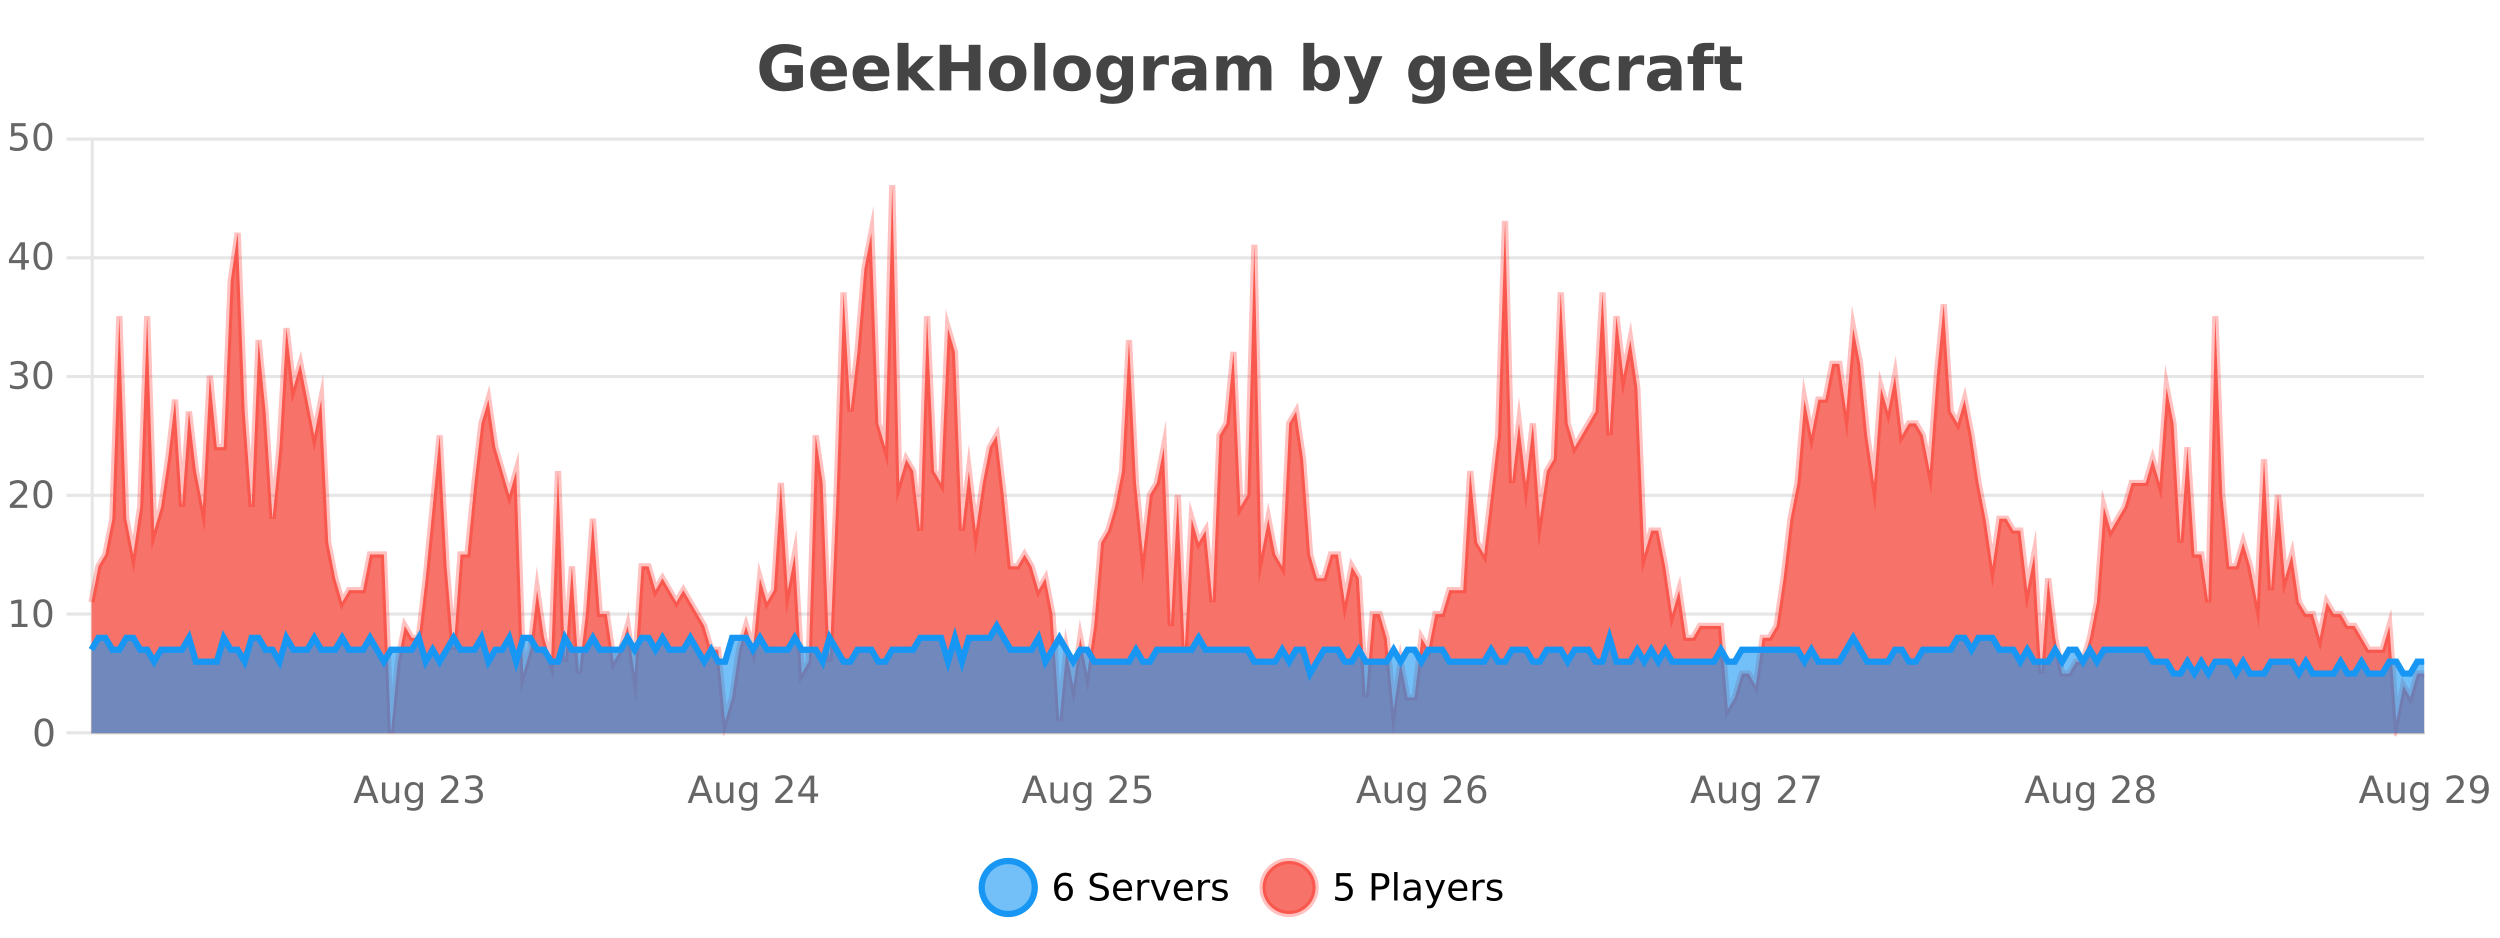 <?xml version="1.0" encoding="UTF-8"?>
<svg xmlns="http://www.w3.org/2000/svg" xmlns:xlink="http://www.w3.org/1999/xlink" width="800pt" height="300pt" viewBox="0 0 800 300" version="1.1">
<defs>
<clipPath id="clip1">
  <path d="M 285 263 L 360 263 L 360 300 L 285 300 Z M 285 263 "/>
</clipPath>
<clipPath id="clip2">
  <path d="M 375 263 L 450 263 L 450 300 L 375 300 Z M 375 263 "/>
</clipPath>
<clipPath id="clip3">
  <path d="M 29.27 59 L 775.742 59 L 775.742 234.602 L 29.27 234.602 Z M 29.27 59 "/>
</clipPath>
<clipPath id="clip4">
  <path d="M 28.27 43 L 776.742 43 L 776.742 235.602 L 28.27 235.602 Z M 28.27 43 "/>
</clipPath>
<clipPath id="clip5">
  <path d="M 29.27 200 L 775.742 200 L 775.742 234.602 L 29.27 234.602 Z M 29.27 200 "/>
</clipPath>
<clipPath id="clip6">
  <path d="M 28.27 172 L 776.742 172 L 776.742 235.602 L 28.27 235.602 Z M 28.27 172 "/>
</clipPath>
</defs>
<g id="surface671896">
<rect x="0" y="0" width="800" height="300" style="fill:rgb(100%,100%,100%);fill-opacity:1;stroke:none;"/>
<path style="fill:none;stroke-width:1;stroke-linecap:butt;stroke-linejoin:miter;stroke:rgb(0%,0%,0%);stroke-opacity:0.098;stroke-miterlimit:10;" d="M 30 234.5 L 775.742 234.5 "/>
<path style="fill:none;stroke-width:1;stroke-linecap:butt;stroke-linejoin:miter;stroke:rgb(0%,0%,0%);stroke-opacity:0.098;stroke-miterlimit:10;" d="M 21.27 234.5 L 29 234.5 "/>
<path style="fill:none;stroke-width:1;stroke-linecap:butt;stroke-linejoin:miter;stroke:rgb(0%,0%,0%);stroke-opacity:0.098;stroke-miterlimit:10;" d="M 30 196.5 L 775.742 196.5 "/>
<path style="fill:none;stroke-width:1;stroke-linecap:butt;stroke-linejoin:miter;stroke:rgb(0%,0%,0%);stroke-opacity:0.098;stroke-miterlimit:10;" d="M 21.27 196.5 L 29 196.5 "/>
<path style="fill:none;stroke-width:1;stroke-linecap:butt;stroke-linejoin:miter;stroke:rgb(0%,0%,0%);stroke-opacity:0.098;stroke-miterlimit:10;" d="M 30 158.5 L 775.742 158.5 "/>
<path style="fill:none;stroke-width:1;stroke-linecap:butt;stroke-linejoin:miter;stroke:rgb(0%,0%,0%);stroke-opacity:0.098;stroke-miterlimit:10;" d="M 21.27 158.5 L 29 158.5 "/>
<path style="fill:none;stroke-width:1;stroke-linecap:butt;stroke-linejoin:miter;stroke:rgb(0%,0%,0%);stroke-opacity:0.098;stroke-miterlimit:10;" d="M 30 120.5 L 775.742 120.5 "/>
<path style="fill:none;stroke-width:1;stroke-linecap:butt;stroke-linejoin:miter;stroke:rgb(0%,0%,0%);stroke-opacity:0.098;stroke-miterlimit:10;" d="M 21.27 120.5 L 29 120.5 "/>
<path style="fill:none;stroke-width:1;stroke-linecap:butt;stroke-linejoin:miter;stroke:rgb(0%,0%,0%);stroke-opacity:0.098;stroke-miterlimit:10;" d="M 30 82.5 L 775.742 82.5 "/>
<path style="fill:none;stroke-width:1;stroke-linecap:butt;stroke-linejoin:miter;stroke:rgb(0%,0%,0%);stroke-opacity:0.098;stroke-miterlimit:10;" d="M 21.27 82.5 L 29 82.5 "/>
<path style="fill:none;stroke-width:1;stroke-linecap:butt;stroke-linejoin:miter;stroke:rgb(0%,0%,0%);stroke-opacity:0.098;stroke-miterlimit:10;" d="M 30 44.5 L 775.742 44.5 "/>
<path style="fill:none;stroke-width:1;stroke-linecap:butt;stroke-linejoin:miter;stroke:rgb(0%,0%,0%);stroke-opacity:0.098;stroke-miterlimit:10;" d="M 21.27 44.5 L 29 44.5 "/>
<path style=" stroke:none;fill-rule:nonzero;fill:rgb(9.02%,58.824%,95.294%);fill-opacity:0.6;" d="M 331.121 284 C 331.121 288.688 327.324 292.484 322.637 292.484 C 317.953 292.484 314.152 288.688 314.152 284 C 314.152 279.312 317.953 275.516 322.637 275.516 C 327.324 275.516 331.121 279.312 331.121 284 Z M 331.121 284 "/>
<g clip-path="url(#clip1)" clip-rule="nonzero">
<path style="fill:none;stroke-width:2;stroke-linecap:butt;stroke-linejoin:miter;stroke:rgb(9.02%,58.824%,95.294%);stroke-opacity:1;stroke-miterlimit:10;" d="M 331.121 284 C 331.121 288.688 327.324 292.484 322.637 292.484 C 317.953 292.484 314.152 288.688 314.152 284 C 314.152 279.312 317.953 275.516 322.637 275.516 C 327.324 275.516 331.121 279.312 331.121 284 Z M 331.121 284 "/>
</g>
<path style=" stroke:none;fill-rule:nonzero;fill:rgb(0%,0%,0%);fill-opacity:1;" d="M 340.422 283.312 C 339.891 283.312 339.469 283.496 339.156 283.859 C 338.844 284.227 338.688 284.719 338.688 285.344 C 338.688 285.98 338.844 286.48 339.156 286.844 C 339.469 287.211 339.891 287.391 340.422 287.391 C 340.953 287.391 341.367 287.211 341.672 286.844 C 341.984 286.48 342.141 285.98 342.141 285.344 C 342.141 284.719 341.984 284.227 341.672 283.859 C 341.367 283.496 340.953 283.312 340.422 283.312 Z M 342.766 279.594 L 342.766 280.672 C 342.461 280.539 342.16 280.434 341.859 280.359 C 341.555 280.289 341.258 280.25 340.969 280.25 C 340.188 280.25 339.586 280.516 339.172 281.047 C 338.766 281.57 338.531 282.359 338.469 283.422 C 338.695 283.09 338.984 282.836 339.328 282.656 C 339.68 282.469 340.066 282.375 340.484 282.375 C 341.359 282.375 342.051 282.641 342.562 283.172 C 343.07 283.703 343.328 284.43 343.328 285.344 C 343.328 286.25 343.062 286.977 342.531 287.516 C 342 288.059 341.297 288.328 340.422 288.328 C 339.398 288.328 338.625 287.945 338.094 287.172 C 337.562 286.391 337.297 285.266 337.297 283.797 C 337.297 282.414 337.625 281.309 338.281 280.484 C 338.938 279.664 339.816 279.25 340.922 279.25 C 341.211 279.25 341.508 279.281 341.812 279.344 C 342.113 279.398 342.43 279.48 342.766 279.594 Z M 354.32 279.688 L 354.32 280.844 C 353.871 280.637 353.445 280.48 353.039 280.375 C 352.641 280.262 352.262 280.203 351.898 280.203 C 351.25 280.203 350.75 280.328 350.398 280.578 C 350.055 280.828 349.883 281.188 349.883 281.656 C 349.883 282.043 349.996 282.336 350.227 282.531 C 350.453 282.73 350.898 282.887 351.555 283 L 352.258 283.156 C 353.141 283.324 353.793 283.621 354.211 284.047 C 354.637 284.465 354.852 285.027 354.852 285.734 C 354.852 286.59 354.562 287.234 353.992 287.672 C 353.43 288.109 352.594 288.328 351.492 288.328 C 351.086 288.328 350.648 288.281 350.18 288.188 C 349.711 288.094 349.227 287.953 348.727 287.766 L 348.727 286.547 C 349.203 286.82 349.672 287.023 350.133 287.156 C 350.602 287.293 351.055 287.359 351.492 287.359 C 352.168 287.359 352.688 287.23 353.055 286.969 C 353.43 286.699 353.617 286.32 353.617 285.828 C 353.617 285.402 353.48 285.07 353.211 284.828 C 352.949 284.578 352.516 284.398 351.914 284.281 L 351.195 284.141 C 350.309 283.965 349.668 283.688 349.273 283.312 C 348.887 282.938 348.695 282.418 348.695 281.75 C 348.695 280.969 348.965 280.359 349.508 279.922 C 350.047 279.477 350.797 279.25 351.758 279.25 C 352.172 279.25 352.59 279.289 353.008 279.359 C 353.434 279.434 353.871 279.543 354.32 279.688 Z M 362.266 284.609 L 362.266 285.125 L 357.297 285.125 C 357.348 285.875 357.57 286.445 357.969 286.828 C 358.375 287.215 358.93 287.406 359.641 287.406 C 360.055 287.406 360.457 287.359 360.844 287.266 C 361.238 287.164 361.629 287.008 362.016 286.797 L 362.016 287.828 C 361.617 287.984 361.219 288.105 360.812 288.188 C 360.406 288.281 359.992 288.328 359.578 288.328 C 358.535 288.328 357.707 288.027 357.094 287.422 C 356.477 286.809 356.172 285.98 356.172 284.938 C 356.172 283.867 356.461 283.016 357.047 282.391 C 357.629 281.758 358.41 281.438 359.391 281.438 C 360.273 281.438 360.973 281.727 361.484 282.297 C 362.004 282.859 362.266 283.633 362.266 284.609 Z M 361.188 284.281 C 361.176 283.699 361.008 283.23 360.688 282.875 C 360.363 282.523 359.938 282.344 359.406 282.344 C 358.801 282.344 358.316 282.516 357.953 282.859 C 357.598 283.203 357.395 283.684 357.344 284.297 Z M 367.836 282.594 C 367.711 282.531 367.574 282.484 367.43 282.453 C 367.293 282.414 367.137 282.391 366.961 282.391 C 366.355 282.391 365.887 282.59 365.555 282.984 C 365.23 283.383 365.07 283.953 365.07 284.703 L 365.07 288.156 L 363.992 288.156 L 363.992 281.594 L 365.07 281.594 L 365.07 282.609 C 365.297 282.215 365.594 281.922 365.961 281.734 C 366.324 281.539 366.766 281.438 367.289 281.438 C 367.359 281.438 367.438 281.445 367.523 281.453 C 367.617 281.465 367.715 281.48 367.82 281.5 Z M 368.195 281.594 L 369.336 281.594 L 371.383 287.094 L 373.445 281.594 L 374.586 281.594 L 372.117 288.156 L 370.648 288.156 Z M 381.688 284.609 L 381.688 285.125 L 376.719 285.125 C 376.77 285.875 376.992 286.445 377.391 286.828 C 377.797 287.215 378.352 287.406 379.062 287.406 C 379.477 287.406 379.879 287.359 380.266 287.266 C 380.66 287.164 381.051 287.008 381.438 286.797 L 381.438 287.828 C 381.039 287.984 380.641 288.105 380.234 288.188 C 379.828 288.281 379.414 288.328 379 288.328 C 377.957 288.328 377.129 288.027 376.516 287.422 C 375.898 286.809 375.594 285.98 375.594 284.938 C 375.594 283.867 375.883 283.016 376.469 282.391 C 377.051 281.758 377.832 281.438 378.812 281.438 C 379.695 281.438 380.395 281.727 380.906 282.297 C 381.426 282.859 381.688 283.633 381.688 284.609 Z M 380.609 284.281 C 380.598 283.699 380.43 283.23 380.109 282.875 C 379.785 282.523 379.359 282.344 378.828 282.344 C 378.223 282.344 377.738 282.516 377.375 282.859 C 377.02 283.203 376.816 283.684 376.766 284.297 Z M 387.258 282.594 C 387.133 282.531 386.996 282.484 386.852 282.453 C 386.715 282.414 386.559 282.391 386.383 282.391 C 385.777 282.391 385.309 282.59 384.977 282.984 C 384.652 283.383 384.492 283.953 384.492 284.703 L 384.492 288.156 L 383.414 288.156 L 383.414 281.594 L 384.492 281.594 L 384.492 282.609 C 384.719 282.215 385.016 281.922 385.383 281.734 C 385.746 281.539 386.188 281.438 386.711 281.438 C 386.781 281.438 386.859 281.445 386.945 281.453 C 387.039 281.465 387.137 281.48 387.242 281.5 Z M 392.562 281.781 L 392.562 282.812 C 392.258 282.656 391.941 282.543 391.609 282.469 C 391.285 282.387 390.945 282.344 390.594 282.344 C 390.062 282.344 389.66 282.43 389.391 282.594 C 389.117 282.75 388.984 282.996 388.984 283.328 C 388.984 283.578 389.078 283.777 389.266 283.922 C 389.461 284.059 389.852 284.188 390.438 284.312 L 390.797 284.406 C 391.566 284.562 392.113 284.793 392.438 285.094 C 392.758 285.398 392.922 285.812 392.922 286.344 C 392.922 286.961 392.676 287.445 392.188 287.797 C 391.707 288.152 391.047 288.328 390.203 288.328 C 389.848 288.328 389.477 288.289 389.094 288.219 C 388.719 288.156 388.32 288.059 387.906 287.922 L 387.906 286.797 C 388.301 287.008 388.691 287.164 389.078 287.266 C 389.461 287.371 389.848 287.422 390.234 287.422 C 390.734 287.422 391.117 287.34 391.391 287.172 C 391.672 286.996 391.812 286.746 391.812 286.422 C 391.812 286.133 391.711 285.906 391.516 285.75 C 391.316 285.594 390.883 285.445 390.219 285.297 L 389.844 285.219 C 389.176 285.074 388.691 284.855 388.391 284.562 C 388.098 284.273 387.953 283.875 387.953 283.375 C 387.953 282.75 388.172 282.273 388.609 281.938 C 389.047 281.605 389.664 281.438 390.469 281.438 C 390.863 281.438 391.238 281.469 391.594 281.531 C 391.945 281.586 392.27 281.668 392.562 281.781 Z M 332.637 277.016 "/>
<path style=" stroke:none;fill-rule:nonzero;fill:rgb(96.863%,44.706%,40.784%);fill-opacity:1;" d="M 420.988 284 C 420.988 288.688 417.191 292.484 412.504 292.484 C 407.82 292.484 404.02 288.688 404.02 284 C 404.02 279.312 407.82 275.516 412.504 275.516 C 417.191 275.516 420.988 279.312 420.988 284 Z M 420.988 284 "/>
<g clip-path="url(#clip2)" clip-rule="nonzero">
<path style="fill:none;stroke-width:2;stroke-linecap:butt;stroke-linejoin:miter;stroke:rgb(100%,4.706%,0%);stroke-opacity:0.247;stroke-miterlimit:10;" d="M 420.988 284 C 420.988 288.688 417.191 292.484 412.504 292.484 C 407.82 292.484 404.02 288.688 404.02 284 C 404.02 279.312 407.82 275.516 412.504 275.516 C 417.191 275.516 420.988 279.312 420.988 284 Z M 420.988 284 "/>
</g>
<path style=" stroke:none;fill-rule:nonzero;fill:rgb(0%,0%,0%);fill-opacity:1;" d="M 427.617 279.406 L 432.258 279.406 L 432.258 280.406 L 428.695 280.406 L 428.695 282.547 C 428.871 282.484 429.043 282.445 429.211 282.422 C 429.387 282.391 429.559 282.375 429.727 282.375 C 430.703 282.375 431.48 282.648 432.055 283.188 C 432.625 283.719 432.914 284.438 432.914 285.344 C 432.914 286.293 432.617 287.027 432.023 287.547 C 431.438 288.07 430.617 288.328 429.555 288.328 C 429.18 288.328 428.797 288.297 428.414 288.234 C 428.039 288.172 427.648 288.078 427.242 287.953 L 427.242 286.766 C 427.594 286.953 427.961 287.094 428.336 287.188 C 428.711 287.281 429.105 287.328 429.523 287.328 C 430.199 287.328 430.734 287.152 431.133 286.797 C 431.527 286.445 431.727 285.961 431.727 285.344 C 431.727 284.742 431.527 284.262 431.133 283.906 C 430.734 283.555 430.199 283.375 429.523 283.375 C 429.211 283.375 428.891 283.414 428.57 283.484 C 428.258 283.547 427.938 283.652 427.617 283.797 Z M 440.125 280.375 L 440.125 283.672 L 441.609 283.672 C 442.16 283.672 442.586 283.531 442.891 283.25 C 443.191 282.961 443.344 282.547 443.344 282.016 C 443.344 281.496 443.191 281.094 442.891 280.812 C 442.586 280.523 442.16 280.375 441.609 280.375 Z M 438.938 279.406 L 441.609 279.406 C 442.598 279.406 443.344 279.633 443.844 280.078 C 444.344 280.516 444.594 281.164 444.594 282.016 C 444.594 282.883 444.344 283.539 443.844 283.984 C 443.344 284.422 442.598 284.641 441.609 284.641 L 440.125 284.641 L 440.125 288.156 L 438.938 288.156 Z M 446.129 279.031 L 447.207 279.031 L 447.207 288.156 L 446.129 288.156 Z M 452.445 284.859 C 451.578 284.859 450.977 284.961 450.633 285.156 C 450.297 285.355 450.133 285.695 450.133 286.172 C 450.133 286.559 450.258 286.867 450.508 287.094 C 450.766 287.312 451.109 287.422 451.539 287.422 C 452.141 287.422 452.621 287.215 452.977 286.797 C 453.34 286.371 453.523 285.805 453.523 285.094 L 453.523 284.859 Z M 454.602 284.406 L 454.602 288.156 L 453.523 288.156 L 453.523 287.156 C 453.273 287.555 452.965 287.852 452.602 288.047 C 452.234 288.234 451.789 288.328 451.258 288.328 C 450.578 288.328 450.043 288.141 449.648 287.766 C 449.25 287.383 449.055 286.875 449.055 286.25 C 449.055 285.512 449.297 284.953 449.789 284.578 C 450.289 284.203 451.027 284.016 452.008 284.016 L 453.523 284.016 L 453.523 283.906 C 453.523 283.406 453.355 283.023 453.023 282.75 C 452.699 282.48 452.246 282.344 451.664 282.344 C 451.289 282.344 450.918 282.391 450.555 282.484 C 450.199 282.578 449.859 282.715 449.539 282.891 L 449.539 281.891 C 449.934 281.734 450.312 281.621 450.68 281.547 C 451.055 281.477 451.418 281.438 451.773 281.438 C 452.719 281.438 453.43 281.684 453.898 282.172 C 454.367 282.664 454.602 283.406 454.602 284.406 Z M 459.551 288.766 C 459.246 289.547 458.949 290.055 458.66 290.297 C 458.367 290.535 457.98 290.656 457.504 290.656 L 456.645 290.656 L 456.645 289.75 L 457.27 289.75 C 457.57 289.75 457.801 289.676 457.957 289.531 C 458.121 289.395 458.305 289.066 458.504 288.547 L 458.707 288.047 L 456.051 281.594 L 457.191 281.594 L 459.238 286.719 L 461.301 281.594 L 462.441 281.594 Z M 469.543 284.609 L 469.543 285.125 L 464.574 285.125 C 464.625 285.875 464.848 286.445 465.246 286.828 C 465.652 287.215 466.207 287.406 466.918 287.406 C 467.332 287.406 467.734 287.359 468.121 287.266 C 468.516 287.164 468.906 287.008 469.293 286.797 L 469.293 287.828 C 468.895 287.984 468.496 288.105 468.09 288.188 C 467.684 288.281 467.27 288.328 466.855 288.328 C 465.812 288.328 464.984 288.027 464.371 287.422 C 463.754 286.809 463.449 285.98 463.449 284.938 C 463.449 283.867 463.738 283.016 464.324 282.391 C 464.906 281.758 465.688 281.438 466.668 281.438 C 467.551 281.438 468.25 281.727 468.762 282.297 C 469.281 282.859 469.543 283.633 469.543 284.609 Z M 468.465 284.281 C 468.453 283.699 468.285 283.23 467.965 282.875 C 467.641 282.523 467.215 282.344 466.684 282.344 C 466.078 282.344 465.594 282.516 465.23 282.859 C 464.875 283.203 464.672 283.684 464.621 284.297 Z M 475.113 282.594 C 474.988 282.531 474.852 282.484 474.707 282.453 C 474.57 282.414 474.414 282.391 474.238 282.391 C 473.633 282.391 473.164 282.59 472.832 282.984 C 472.508 283.383 472.348 283.953 472.348 284.703 L 472.348 288.156 L 471.27 288.156 L 471.27 281.594 L 472.348 281.594 L 472.348 282.609 C 472.574 282.215 472.871 281.922 473.238 281.734 C 473.602 281.539 474.043 281.438 474.566 281.438 C 474.637 281.438 474.715 281.445 474.801 281.453 C 474.895 281.465 474.992 281.48 475.098 281.5 Z M 480.422 281.781 L 480.422 282.812 C 480.117 282.656 479.801 282.543 479.469 282.469 C 479.145 282.387 478.805 282.344 478.453 282.344 C 477.922 282.344 477.52 282.43 477.25 282.594 C 476.977 282.75 476.844 282.996 476.844 283.328 C 476.844 283.578 476.938 283.777 477.125 283.922 C 477.32 284.059 477.711 284.188 478.297 284.312 L 478.656 284.406 C 479.426 284.562 479.973 284.793 480.297 285.094 C 480.617 285.398 480.781 285.812 480.781 286.344 C 480.781 286.961 480.535 287.445 480.047 287.797 C 479.566 288.152 478.906 288.328 478.062 288.328 C 477.707 288.328 477.336 288.289 476.953 288.219 C 476.578 288.156 476.18 288.059 475.766 287.922 L 475.766 286.797 C 476.16 287.008 476.551 287.164 476.938 287.266 C 477.32 287.371 477.707 287.422 478.094 287.422 C 478.594 287.422 478.977 287.34 479.25 287.172 C 479.531 286.996 479.672 286.746 479.672 286.422 C 479.672 286.133 479.57 285.906 479.375 285.75 C 479.176 285.594 478.742 285.445 478.078 285.297 L 477.703 285.219 C 477.035 285.074 476.551 284.855 476.25 284.562 C 475.957 284.273 475.812 283.875 475.812 283.375 C 475.812 282.75 476.031 282.273 476.469 281.938 C 476.906 281.605 477.523 281.438 478.328 281.438 C 478.723 281.438 479.098 281.469 479.453 281.531 C 479.805 281.586 480.129 281.668 480.422 281.781 Z M 422.504 277.016 "/>
<path style=" stroke:none;fill-rule:nonzero;fill:rgb(26.667%,26.667%,26.667%);fill-opacity:1;" d="M 256.938 27.844 C 256 28.293 255.023 28.633 254.016 28.859 C 253.016 29.086 251.973 29.203 250.891 29.203 C 248.461 29.203 246.539 28.527 245.125 27.172 C 243.707 25.809 243 23.965 243 21.641 C 243 19.297 243.719 17.453 245.156 16.109 C 246.602 14.758 248.586 14.078 251.109 14.078 C 252.078 14.078 253.004 14.172 253.891 14.359 C 254.773 14.539 255.613 14.805 256.406 15.156 L 256.406 18.172 C 255.594 17.715 254.781 17.371 253.969 17.141 C 253.164 16.914 252.363 16.797 251.562 16.797 C 250.062 16.797 248.906 17.219 248.094 18.062 C 247.289 18.898 246.891 20.09 246.891 21.641 C 246.891 23.184 247.281 24.375 248.062 25.219 C 248.844 26.062 249.953 26.484 251.391 26.484 C 251.773 26.484 252.133 26.461 252.469 26.406 C 252.812 26.355 253.113 26.277 253.375 26.172 L 253.375 23.344 L 251.078 23.344 L 251.078 20.828 L 256.938 20.828 Z M 271.008 23.422 L 271.008 24.422 L 262.836 24.422 C 262.918 25.246 263.215 25.859 263.727 26.266 C 264.234 26.672 264.945 26.875 265.852 26.875 C 266.59 26.875 267.344 26.766 268.117 26.547 C 268.887 26.328 269.68 26 270.492 25.562 L 270.492 28.25 C 269.668 28.562 268.84 28.797 268.008 28.953 C 267.184 29.117 266.359 29.203 265.539 29.203 C 263.559 29.203 262.016 28.703 260.914 27.703 C 259.82 26.695 259.273 25.281 259.273 23.469 C 259.273 21.68 259.809 20.273 260.883 19.25 C 261.965 18.23 263.449 17.719 265.336 17.719 C 267.055 17.719 268.43 18.242 269.461 19.281 C 270.492 20.312 271.008 21.695 271.008 23.422 Z M 267.414 22.266 C 267.414 21.602 267.219 21.062 266.836 20.656 C 266.449 20.25 265.945 20.047 265.32 20.047 C 264.641 20.047 264.09 20.242 263.664 20.625 C 263.246 21 262.984 21.547 262.883 22.266 Z M 284.574 23.422 L 284.574 24.422 L 276.402 24.422 C 276.484 25.246 276.781 25.859 277.293 26.266 C 277.801 26.672 278.512 26.875 279.418 26.875 C 280.156 26.875 280.91 26.766 281.684 26.547 C 282.453 26.328 283.246 26 284.059 25.562 L 284.059 28.25 C 283.234 28.562 282.406 28.797 281.574 28.953 C 280.75 29.117 279.926 29.203 279.105 29.203 C 277.125 29.203 275.582 28.703 274.48 27.703 C 273.387 26.695 272.84 25.281 272.84 23.469 C 272.84 21.68 273.375 20.273 274.449 19.25 C 275.531 18.23 277.016 17.719 278.902 17.719 C 280.621 17.719 281.996 18.242 283.027 19.281 C 284.059 20.312 284.574 21.695 284.574 23.422 Z M 280.98 22.266 C 280.98 21.602 280.785 21.062 280.402 20.656 C 280.016 20.25 279.512 20.047 278.887 20.047 C 278.207 20.047 277.656 20.242 277.23 20.625 C 276.812 21 276.551 21.547 276.449 22.266 Z M 287.234 13.719 L 290.719 13.719 L 290.719 22 L 294.75 17.984 L 298.812 17.984 L 293.469 23 L 299.234 28.922 L 294.984 28.922 L 290.719 24.359 L 290.719 28.922 L 287.234 28.922 Z M 300.688 14.344 L 304.438 14.344 L 304.438 19.891 L 309.984 19.891 L 309.984 14.344 L 313.75 14.344 L 313.75 28.922 L 309.984 28.922 L 309.984 22.734 L 304.438 22.734 L 304.438 28.922 L 300.688 28.922 Z M 322.477 20.219 C 321.695 20.219 321.102 20.5 320.695 21.062 C 320.289 21.617 320.086 22.418 320.086 23.469 C 320.086 24.512 320.289 25.312 320.695 25.875 C 321.102 26.43 321.695 26.703 322.477 26.703 C 323.234 26.703 323.812 26.43 324.211 25.875 C 324.617 25.312 324.82 24.512 324.82 23.469 C 324.82 22.418 324.617 21.617 324.211 21.062 C 323.812 20.5 323.234 20.219 322.477 20.219 Z M 322.477 17.719 C 324.352 17.719 325.812 18.23 326.867 19.25 C 327.93 20.262 328.461 21.668 328.461 23.469 C 328.461 25.262 327.93 26.668 326.867 27.688 C 325.812 28.699 324.352 29.203 322.477 29.203 C 320.578 29.203 319.102 28.699 318.039 27.688 C 316.977 26.668 316.445 25.262 316.445 23.469 C 316.445 21.668 316.977 20.262 318.039 19.25 C 319.102 18.23 320.578 17.719 322.477 17.719 Z M 331.012 13.719 L 334.496 13.719 L 334.496 28.922 L 331.012 28.922 Z M 343.07 20.219 C 342.289 20.219 341.695 20.5 341.289 21.062 C 340.883 21.617 340.68 22.418 340.68 23.469 C 340.68 24.512 340.883 25.312 341.289 25.875 C 341.695 26.43 342.289 26.703 343.07 26.703 C 343.828 26.703 344.406 26.43 344.805 25.875 C 345.211 25.312 345.414 24.512 345.414 23.469 C 345.414 22.418 345.211 21.617 344.805 21.062 C 344.406 20.5 343.828 20.219 343.07 20.219 Z M 343.07 17.719 C 344.945 17.719 346.406 18.23 347.461 19.25 C 348.523 20.262 349.055 21.668 349.055 23.469 C 349.055 25.262 348.523 26.668 347.461 27.688 C 346.406 28.699 344.945 29.203 343.07 29.203 C 341.172 29.203 339.695 28.699 338.633 27.688 C 337.57 26.668 337.039 25.262 337.039 23.469 C 337.039 21.668 337.57 20.262 338.633 19.25 C 339.695 18.23 341.172 17.719 343.07 17.719 Z M 359.047 27.062 C 358.566 27.699 358.035 28.168 357.453 28.469 C 356.867 28.773 356.195 28.922 355.438 28.922 C 354.102 28.922 353 28.398 352.125 27.344 C 351.258 26.293 350.828 24.953 350.828 23.328 C 350.828 21.695 351.258 20.355 352.125 19.312 C 353 18.262 354.102 17.734 355.438 17.734 C 356.195 17.734 356.867 17.887 357.453 18.188 C 358.035 18.492 358.566 18.965 359.047 19.609 L 359.047 17.984 L 362.562 17.984 L 362.562 27.812 C 362.562 29.57 362.004 30.914 360.891 31.844 C 359.785 32.77 358.176 33.234 356.062 33.234 C 355.383 33.234 354.723 33.18 354.078 33.078 C 353.441 32.973 352.801 32.816 352.156 32.609 L 352.156 29.875 C 352.77 30.227 353.367 30.488 353.953 30.656 C 354.535 30.832 355.125 30.922 355.719 30.922 C 356.863 30.922 357.703 30.672 358.234 30.172 C 358.773 29.672 359.047 28.887 359.047 27.812 Z M 356.734 20.266 C 356.016 20.266 355.453 20.531 355.047 21.062 C 354.641 21.594 354.438 22.352 354.438 23.328 C 354.438 24.328 354.629 25.09 355.016 25.609 C 355.41 26.121 355.984 26.375 356.734 26.375 C 357.461 26.375 358.031 26.109 358.438 25.578 C 358.844 25.047 359.047 24.297 359.047 23.328 C 359.047 22.352 358.844 21.594 358.438 21.062 C 358.031 20.531 357.461 20.266 356.734 20.266 Z M 374.047 20.969 C 373.734 20.824 373.426 20.719 373.125 20.656 C 372.82 20.586 372.52 20.547 372.219 20.547 C 371.312 20.547 370.613 20.836 370.125 21.406 C 369.645 21.98 369.406 22.805 369.406 23.875 L 369.406 28.922 L 365.922 28.922 L 365.922 17.984 L 369.406 17.984 L 369.406 19.781 C 369.852 19.062 370.367 18.543 370.953 18.219 C 371.535 17.887 372.234 17.719 373.047 17.719 C 373.172 17.719 373.301 17.727 373.438 17.734 C 373.57 17.746 373.77 17.766 374.031 17.797 Z M 380.68 24 C 379.949 24 379.402 24.125 379.039 24.375 C 378.672 24.617 378.492 24.98 378.492 25.469 C 378.492 25.906 378.637 26.25 378.93 26.5 C 379.23 26.75 379.641 26.875 380.164 26.875 C 380.82 26.875 381.371 26.641 381.82 26.172 C 382.277 25.703 382.508 25.117 382.508 24.406 L 382.508 24 Z M 386.023 22.688 L 386.023 28.922 L 382.508 28.922 L 382.508 27.297 C 382.039 27.965 381.508 28.449 380.914 28.75 C 380.328 29.051 379.617 29.203 378.773 29.203 C 377.648 29.203 376.73 28.875 376.023 28.219 C 375.312 27.555 374.961 26.695 374.961 25.641 C 374.961 24.359 375.398 23.422 376.273 22.828 C 377.156 22.227 378.547 21.922 380.445 21.922 L 382.508 21.922 L 382.508 21.641 C 382.508 21.09 382.289 20.688 381.852 20.438 C 381.414 20.18 380.73 20.047 379.805 20.047 C 379.055 20.047 378.355 20.125 377.711 20.281 C 377.062 20.43 376.465 20.648 375.914 20.938 L 375.914 18.281 C 376.664 18.094 377.414 17.953 378.164 17.859 C 378.922 17.766 379.684 17.719 380.445 17.719 C 382.414 17.719 383.836 18.109 384.711 18.891 C 385.586 19.664 386.023 20.93 386.023 22.688 Z M 399.406 19.797 C 399.852 19.121 400.379 18.605 400.984 18.25 C 401.598 17.898 402.27 17.719 403 17.719 C 404.25 17.719 405.203 18.109 405.859 18.891 C 406.523 19.664 406.859 20.789 406.859 22.266 L 406.859 28.922 L 403.344 28.922 L 403.344 23.219 C 403.344 23.137 403.344 23.047 403.344 22.953 C 403.352 22.859 403.359 22.73 403.359 22.562 C 403.359 21.793 403.242 21.234 403.016 20.891 C 402.785 20.539 402.414 20.359 401.906 20.359 C 401.25 20.359 400.738 20.637 400.375 21.188 C 400.008 21.73 399.82 22.516 399.812 23.547 L 399.812 28.922 L 396.297 28.922 L 396.297 23.219 C 396.297 22.012 396.191 21.234 395.984 20.891 C 395.773 20.539 395.406 20.359 394.875 20.359 C 394.195 20.359 393.676 20.637 393.312 21.188 C 392.945 21.73 392.766 22.516 392.766 23.547 L 392.766 28.922 L 389.25 28.922 L 389.25 17.984 L 392.766 17.984 L 392.766 19.578 C 393.203 18.965 393.695 18.5 394.25 18.188 C 394.801 17.875 395.414 17.719 396.094 17.719 C 396.844 17.719 397.508 17.902 398.094 18.266 C 398.676 18.633 399.113 19.141 399.406 19.797 Z M 422.898 26.672 C 423.648 26.672 424.219 26.402 424.617 25.859 C 425.012 25.309 425.211 24.512 425.211 23.469 C 425.211 22.43 425.012 21.637 424.617 21.094 C 424.219 20.543 423.648 20.266 422.898 20.266 C 422.148 20.266 421.57 20.543 421.164 21.094 C 420.766 21.637 420.57 22.43 420.57 23.469 C 420.57 24.5 420.766 25.293 421.164 25.844 C 421.57 26.398 422.148 26.672 422.898 26.672 Z M 420.57 19.578 C 421.059 18.945 421.594 18.477 422.18 18.172 C 422.762 17.871 423.434 17.719 424.195 17.719 C 425.547 17.719 426.656 18.258 427.523 19.328 C 428.387 20.402 428.82 21.781 428.82 23.469 C 428.82 25.148 428.387 26.523 427.523 27.594 C 426.656 28.668 425.547 29.203 424.195 29.203 C 423.434 29.203 422.762 29.051 422.18 28.75 C 421.594 28.449 421.059 27.98 420.57 27.344 L 420.57 28.922 L 417.086 28.922 L 417.086 13.719 L 420.57 13.719 Z M 429.965 17.984 L 433.449 17.984 L 436.402 25.406 L 438.902 17.984 L 442.387 17.984 L 437.793 29.953 C 437.332 31.172 436.793 32.02 436.168 32.5 C 435.551 32.988 434.746 33.234 433.746 33.234 L 431.715 33.234 L 431.715 30.938 L 432.809 30.938 C 433.402 30.938 433.832 30.844 434.105 30.656 C 434.375 30.469 434.582 30.129 434.73 29.641 L 434.84 29.344 Z M 458.84 27.062 C 458.359 27.699 457.828 28.168 457.246 28.469 C 456.66 28.773 455.988 28.922 455.23 28.922 C 453.895 28.922 452.793 28.398 451.918 27.344 C 451.051 26.293 450.621 24.953 450.621 23.328 C 450.621 21.695 451.051 20.355 451.918 19.312 C 452.793 18.262 453.895 17.734 455.23 17.734 C 455.988 17.734 456.66 17.887 457.246 18.188 C 457.828 18.492 458.359 18.965 458.84 19.609 L 458.84 17.984 L 462.355 17.984 L 462.355 27.812 C 462.355 29.57 461.797 30.914 460.684 31.844 C 459.578 32.77 457.969 33.234 455.855 33.234 C 455.176 33.234 454.516 33.18 453.871 33.078 C 453.234 32.973 452.594 32.816 451.949 32.609 L 451.949 29.875 C 452.562 30.227 453.16 30.488 453.746 30.656 C 454.328 30.832 454.918 30.922 455.512 30.922 C 456.656 30.922 457.496 30.672 458.027 30.172 C 458.566 29.672 458.84 28.887 458.84 27.812 Z M 456.527 20.266 C 455.809 20.266 455.246 20.531 454.84 21.062 C 454.434 21.594 454.23 22.352 454.23 23.328 C 454.23 24.328 454.422 25.09 454.809 25.609 C 455.203 26.121 455.777 26.375 456.527 26.375 C 457.254 26.375 457.824 26.109 458.23 25.578 C 458.637 25.047 458.84 24.297 458.84 23.328 C 458.84 22.352 458.637 21.594 458.23 21.062 C 457.824 20.531 457.254 20.266 456.527 20.266 Z M 476.625 23.422 L 476.625 24.422 L 468.453 24.422 C 468.535 25.246 468.832 25.859 469.344 26.266 C 469.852 26.672 470.562 26.875 471.469 26.875 C 472.207 26.875 472.961 26.766 473.734 26.547 C 474.504 26.328 475.297 26 476.109 25.562 L 476.109 28.25 C 475.285 28.562 474.457 28.797 473.625 28.953 C 472.801 29.117 471.977 29.203 471.156 29.203 C 469.176 29.203 467.633 28.703 466.531 27.703 C 465.438 26.695 464.891 25.281 464.891 23.469 C 464.891 21.68 465.426 20.273 466.5 19.25 C 467.582 18.23 469.066 17.719 470.953 17.719 C 472.672 17.719 474.047 18.242 475.078 19.281 C 476.109 20.312 476.625 21.695 476.625 23.422 Z M 473.031 22.266 C 473.031 21.602 472.836 21.062 472.453 20.656 C 472.066 20.25 471.562 20.047 470.938 20.047 C 470.258 20.047 469.707 20.242 469.281 20.625 C 468.863 21 468.602 21.547 468.5 22.266 Z M 490.188 23.422 L 490.188 24.422 L 482.016 24.422 C 482.098 25.246 482.395 25.859 482.906 26.266 C 483.414 26.672 484.125 26.875 485.031 26.875 C 485.77 26.875 486.523 26.766 487.297 26.547 C 488.066 26.328 488.859 26 489.672 25.562 L 489.672 28.25 C 488.848 28.562 488.02 28.797 487.188 28.953 C 486.363 29.117 485.539 29.203 484.719 29.203 C 482.738 29.203 481.195 28.703 480.094 27.703 C 479 26.695 478.453 25.281 478.453 23.469 C 478.453 21.68 478.988 20.273 480.062 19.25 C 481.145 18.23 482.629 17.719 484.516 17.719 C 486.234 17.719 487.609 18.242 488.641 19.281 C 489.672 20.312 490.188 21.695 490.188 23.422 Z M 486.594 22.266 C 486.594 21.602 486.398 21.062 486.016 20.656 C 485.629 20.25 485.125 20.047 484.5 20.047 C 483.82 20.047 483.27 20.242 482.844 20.625 C 482.426 21 482.164 21.547 482.062 22.266 Z M 492.848 13.719 L 496.332 13.719 L 496.332 22 L 500.363 17.984 L 504.426 17.984 L 499.082 23 L 504.848 28.922 L 500.598 28.922 L 496.332 24.359 L 496.332 28.922 L 492.848 28.922 Z M 514.977 18.328 L 514.977 21.172 C 514.508 20.852 514.031 20.609 513.555 20.453 C 513.074 20.297 512.574 20.219 512.055 20.219 C 511.086 20.219 510.324 20.508 509.773 21.078 C 509.23 21.641 508.961 22.438 508.961 23.469 C 508.961 24.492 509.23 25.289 509.773 25.859 C 510.324 26.422 511.086 26.703 512.055 26.703 C 512.605 26.703 513.125 26.625 513.617 26.469 C 514.105 26.305 514.559 26.059 514.977 25.734 L 514.977 28.594 C 514.434 28.805 513.883 28.953 513.32 29.047 C 512.758 29.148 512.188 29.203 511.617 29.203 C 509.648 29.203 508.105 28.699 506.992 27.688 C 505.875 26.68 505.32 25.273 505.32 23.469 C 505.32 21.656 505.875 20.246 506.992 19.234 C 508.105 18.227 509.648 17.719 511.617 17.719 C 512.188 17.719 512.75 17.773 513.305 17.875 C 513.867 17.969 514.422 18.121 514.977 18.328 Z M 526.129 20.969 C 525.816 20.824 525.508 20.719 525.207 20.656 C 524.902 20.586 524.602 20.547 524.301 20.547 C 523.395 20.547 522.695 20.836 522.207 21.406 C 521.727 21.98 521.488 22.805 521.488 23.875 L 521.488 28.922 L 518.004 28.922 L 518.004 17.984 L 521.488 17.984 L 521.488 19.781 C 521.934 19.062 522.449 18.543 523.035 18.219 C 523.617 17.887 524.316 17.719 525.129 17.719 C 525.254 17.719 525.383 17.727 525.52 17.734 C 525.652 17.746 525.852 17.766 526.113 17.797 Z M 532.758 24 C 532.027 24 531.48 24.125 531.117 24.375 C 530.75 24.617 530.57 24.98 530.57 25.469 C 530.57 25.906 530.715 26.25 531.008 26.5 C 531.309 26.75 531.719 26.875 532.242 26.875 C 532.898 26.875 533.449 26.641 533.898 26.172 C 534.355 25.703 534.586 25.117 534.586 24.406 L 534.586 24 Z M 538.102 22.688 L 538.102 28.922 L 534.586 28.922 L 534.586 27.297 C 534.117 27.965 533.586 28.449 532.992 28.75 C 532.406 29.051 531.695 29.203 530.852 29.203 C 529.727 29.203 528.809 28.875 528.102 28.219 C 527.391 27.555 527.039 26.695 527.039 25.641 C 527.039 24.359 527.477 23.422 528.352 22.828 C 529.234 22.227 530.625 21.922 532.523 21.922 L 534.586 21.922 L 534.586 21.641 C 534.586 21.09 534.367 20.688 533.93 20.438 C 533.492 20.18 532.809 20.047 531.883 20.047 C 531.133 20.047 530.434 20.125 529.789 20.281 C 529.141 20.43 528.543 20.648 527.992 20.938 L 527.992 18.281 C 528.742 18.094 529.492 17.953 530.242 17.859 C 531 17.766 531.762 17.719 532.523 17.719 C 534.492 17.719 535.914 18.109 536.789 18.891 C 537.664 19.664 538.102 20.93 538.102 22.688 Z M 548.551 13.719 L 548.551 16.016 L 546.613 16.016 C 546.121 16.016 545.777 16.109 545.582 16.297 C 545.383 16.477 545.285 16.781 545.285 17.219 L 545.285 17.984 L 548.285 17.984 L 548.285 20.484 L 545.285 20.484 L 545.285 28.922 L 541.801 28.922 L 541.801 20.484 L 540.051 20.484 L 540.051 17.984 L 541.801 17.984 L 541.801 17.219 C 541.801 16.031 542.129 15.152 542.785 14.578 C 543.449 14.008 544.48 13.719 545.879 13.719 Z M 553.875 14.875 L 553.875 17.984 L 557.484 17.984 L 557.484 20.484 L 553.875 20.484 L 553.875 25.125 C 553.875 25.637 553.973 25.98 554.172 26.156 C 554.379 26.336 554.781 26.422 555.375 26.422 L 557.172 26.422 L 557.172 28.922 L 554.172 28.922 C 552.797 28.922 551.816 28.637 551.234 28.062 C 550.66 27.48 550.375 26.5 550.375 25.125 L 550.375 20.484 L 548.641 20.484 L 548.641 17.984 L 550.375 17.984 L 550.375 14.875 Z M 242 10.359 "/>
<path style="fill:none;stroke-width:1;stroke-linecap:butt;stroke-linejoin:miter;stroke:rgb(0%,0%,0%);stroke-opacity:0.098;stroke-miterlimit:10;" d="M 29 234.5 L 776 234.5 "/>
<path style=" stroke:none;fill-rule:nonzero;fill:rgb(40%,40%,40%);fill-opacity:1;" d="M 117.109 249.375 L 115.5 253.719 L 118.719 253.719 Z M 116.438 248.203 L 117.781 248.203 L 121.109 256.953 L 119.875 256.953 L 119.078 254.703 L 115.141 254.703 L 114.344 256.953 L 113.094 256.953 Z M 122.227 254.359 L 122.227 250.391 L 123.305 250.391 L 123.305 254.328 C 123.305 254.945 123.422 255.406 123.664 255.719 C 123.914 256.031 124.277 256.188 124.758 256.188 C 125.34 256.188 125.797 256.008 126.133 255.641 C 126.477 255.266 126.648 254.758 126.648 254.109 L 126.648 250.391 L 127.727 250.391 L 127.727 256.953 L 126.648 256.953 L 126.648 255.938 C 126.387 256.344 126.086 256.648 125.742 256.844 C 125.398 257.031 124.996 257.125 124.539 257.125 C 123.777 257.125 123.199 256.891 122.805 256.422 C 122.418 255.953 122.227 255.266 122.227 254.359 Z M 124.945 250.234 Z M 134.266 253.594 C 134.266 252.812 134.102 252.211 133.781 251.781 C 133.457 251.355 133.004 251.141 132.422 251.141 C 131.848 251.141 131.398 251.355 131.078 251.781 C 130.754 252.211 130.594 252.812 130.594 253.594 C 130.594 254.375 130.754 254.98 131.078 255.406 C 131.398 255.836 131.848 256.047 132.422 256.047 C 133.004 256.047 133.457 255.836 133.781 255.406 C 134.102 254.98 134.266 254.375 134.266 253.594 Z M 135.344 256.141 C 135.344 257.254 135.094 258.082 134.594 258.625 C 134.102 259.176 133.344 259.453 132.312 259.453 C 131.938 259.453 131.578 259.422 131.234 259.359 C 130.898 259.305 130.578 259.223 130.266 259.109 L 130.266 258.062 C 130.578 258.227 130.891 258.352 131.203 258.438 C 131.516 258.52 131.828 258.562 132.141 258.562 C 132.848 258.562 133.379 258.375 133.734 258 C 134.086 257.633 134.266 257.078 134.266 256.328 L 134.266 255.797 C 134.035 256.184 133.75 256.477 133.406 256.672 C 133.062 256.859 132.645 256.953 132.156 256.953 C 131.352 256.953 130.703 256.648 130.203 256.031 C 129.711 255.418 129.469 254.605 129.469 253.594 C 129.469 252.586 129.711 251.773 130.203 251.156 C 130.703 250.543 131.352 250.234 132.156 250.234 C 132.645 250.234 133.062 250.336 133.406 250.531 C 133.75 250.719 134.035 251.008 134.266 251.391 L 134.266 250.391 L 135.344 250.391 Z M 142.543 255.953 L 146.684 255.953 L 146.684 256.953 L 141.121 256.953 L 141.121 255.953 C 141.566 255.496 142.176 254.875 142.949 254.094 C 143.73 253.305 144.219 252.793 144.418 252.562 C 144.801 252.148 145.066 251.793 145.215 251.5 C 145.371 251.199 145.449 250.906 145.449 250.625 C 145.449 250.156 145.281 249.777 144.949 249.484 C 144.625 249.195 144.203 249.047 143.684 249.047 C 143.309 249.047 142.91 249.109 142.496 249.234 C 142.09 249.359 141.652 249.559 141.184 249.828 L 141.184 248.625 C 141.66 248.438 142.105 248.297 142.512 248.203 C 142.926 248.102 143.309 248.047 143.652 248.047 C 144.559 248.047 145.281 248.277 145.824 248.734 C 146.363 249.184 146.637 249.789 146.637 250.547 C 146.637 250.902 146.566 251.242 146.434 251.562 C 146.297 251.887 146.051 252.266 145.699 252.703 C 145.594 252.82 145.281 253.148 144.762 253.688 C 144.238 254.23 143.5 254.984 142.543 255.953 Z M 152.758 252.234 C 153.32 252.359 153.758 252.617 154.07 253 C 154.391 253.375 154.555 253.844 154.555 254.406 C 154.555 255.273 154.258 255.945 153.664 256.422 C 153.07 256.891 152.227 257.125 151.133 257.125 C 150.766 257.125 150.387 257.086 149.992 257.016 C 149.605 256.945 149.211 256.836 148.805 256.688 L 148.805 255.547 C 149.125 255.734 149.48 255.883 149.867 255.984 C 150.262 256.078 150.672 256.125 151.102 256.125 C 151.84 256.125 152.402 255.98 152.789 255.688 C 153.184 255.398 153.383 254.969 153.383 254.406 C 153.383 253.898 153.199 253.496 152.836 253.203 C 152.469 252.914 151.969 252.766 151.336 252.766 L 150.305 252.766 L 150.305 251.797 L 151.383 251.797 C 151.953 251.797 152.398 251.684 152.711 251.453 C 153.023 251.215 153.18 250.875 153.18 250.438 C 153.18 249.992 153.016 249.648 152.695 249.406 C 152.383 249.168 151.93 249.047 151.336 249.047 C 151 249.047 150.648 249.086 150.273 249.156 C 149.906 249.219 149.5 249.324 149.055 249.469 L 149.055 248.422 C 149.512 248.297 149.934 248.203 150.32 248.141 C 150.715 248.078 151.086 248.047 151.43 248.047 C 152.336 248.047 153.047 248.25 153.57 248.656 C 154.09 249.062 154.352 249.617 154.352 250.312 C 154.352 250.805 154.211 251.215 153.93 251.547 C 153.656 251.883 153.266 252.109 152.758 252.234 Z M 113 245.816 "/>
<path style=" stroke:none;fill-rule:nonzero;fill:rgb(40%,40%,40%);fill-opacity:1;" d="M 224.066 249.375 L 222.457 253.719 L 225.676 253.719 Z M 223.395 248.203 L 224.738 248.203 L 228.066 256.953 L 226.832 256.953 L 226.035 254.703 L 222.098 254.703 L 221.301 256.953 L 220.051 256.953 Z M 229.18 254.359 L 229.18 250.391 L 230.258 250.391 L 230.258 254.328 C 230.258 254.945 230.375 255.406 230.617 255.719 C 230.867 256.031 231.23 256.188 231.711 256.188 C 232.293 256.188 232.75 256.008 233.086 255.641 C 233.43 255.266 233.602 254.758 233.602 254.109 L 233.602 250.391 L 234.68 250.391 L 234.68 256.953 L 233.602 256.953 L 233.602 255.938 C 233.34 256.344 233.039 256.648 232.695 256.844 C 232.352 257.031 231.949 257.125 231.492 257.125 C 230.73 257.125 230.152 256.891 229.758 256.422 C 229.371 255.953 229.18 255.266 229.18 254.359 Z M 231.898 250.234 Z M 241.227 253.594 C 241.227 252.812 241.062 252.211 240.742 251.781 C 240.418 251.355 239.965 251.141 239.383 251.141 C 238.809 251.141 238.359 251.355 238.039 251.781 C 237.715 252.211 237.555 252.812 237.555 253.594 C 237.555 254.375 237.715 254.98 238.039 255.406 C 238.359 255.836 238.809 256.047 239.383 256.047 C 239.965 256.047 240.418 255.836 240.742 255.406 C 241.062 254.98 241.227 254.375 241.227 253.594 Z M 242.305 256.141 C 242.305 257.254 242.055 258.082 241.555 258.625 C 241.062 259.176 240.305 259.453 239.273 259.453 C 238.898 259.453 238.539 259.422 238.195 259.359 C 237.859 259.305 237.539 259.223 237.227 259.109 L 237.227 258.062 C 237.539 258.227 237.852 258.352 238.164 258.438 C 238.477 258.52 238.789 258.562 239.102 258.562 C 239.809 258.562 240.34 258.375 240.695 258 C 241.047 257.633 241.227 257.078 241.227 256.328 L 241.227 255.797 C 240.996 256.184 240.711 256.477 240.367 256.672 C 240.023 256.859 239.605 256.953 239.117 256.953 C 238.312 256.953 237.664 256.648 237.164 256.031 C 236.672 255.418 236.43 254.605 236.43 253.594 C 236.43 252.586 236.672 251.773 237.164 251.156 C 237.664 250.543 238.312 250.234 239.117 250.234 C 239.605 250.234 240.023 250.336 240.367 250.531 C 240.711 250.719 240.996 251.008 241.227 251.391 L 241.227 250.391 L 242.305 250.391 Z M 249.5 255.953 L 253.641 255.953 L 253.641 256.953 L 248.078 256.953 L 248.078 255.953 C 248.523 255.496 249.133 254.875 249.906 254.094 C 250.688 253.305 251.176 252.793 251.375 252.562 C 251.758 252.148 252.023 251.793 252.172 251.5 C 252.328 251.199 252.406 250.906 252.406 250.625 C 252.406 250.156 252.238 249.777 251.906 249.484 C 251.582 249.195 251.16 249.047 250.641 249.047 C 250.266 249.047 249.867 249.109 249.453 249.234 C 249.047 249.359 248.609 249.559 248.141 249.828 L 248.141 248.625 C 248.617 248.438 249.062 248.297 249.469 248.203 C 249.883 248.102 250.266 248.047 250.609 248.047 C 251.516 248.047 252.238 248.277 252.781 248.734 C 253.32 249.184 253.594 249.789 253.594 250.547 C 253.594 250.902 253.523 251.242 253.391 251.562 C 253.254 251.887 253.008 252.266 252.656 252.703 C 252.551 252.82 252.238 253.148 251.719 253.688 C 251.195 254.23 250.457 254.984 249.5 255.953 Z M 259.367 249.234 L 256.383 253.906 L 259.367 253.906 Z M 259.055 248.203 L 260.555 248.203 L 260.555 253.906 L 261.805 253.906 L 261.805 254.891 L 260.555 254.891 L 260.555 256.953 L 259.367 256.953 L 259.367 254.891 L 255.43 254.891 L 255.43 253.75 Z M 219.957 245.816 "/>
<path style=" stroke:none;fill-rule:nonzero;fill:rgb(40%,40%,40%);fill-opacity:1;" d="M 331.023 249.375 L 329.414 253.719 L 332.633 253.719 Z M 330.352 248.203 L 331.695 248.203 L 335.023 256.953 L 333.789 256.953 L 332.992 254.703 L 329.055 254.703 L 328.258 256.953 L 327.008 256.953 Z M 336.141 254.359 L 336.141 250.391 L 337.219 250.391 L 337.219 254.328 C 337.219 254.945 337.336 255.406 337.578 255.719 C 337.828 256.031 338.191 256.188 338.672 256.188 C 339.254 256.188 339.711 256.008 340.047 255.641 C 340.391 255.266 340.562 254.758 340.562 254.109 L 340.562 250.391 L 341.641 250.391 L 341.641 256.953 L 340.562 256.953 L 340.562 255.938 C 340.301 256.344 340 256.648 339.656 256.844 C 339.312 257.031 338.91 257.125 338.453 257.125 C 337.691 257.125 337.113 256.891 336.719 256.422 C 336.332 255.953 336.141 255.266 336.141 254.359 Z M 338.859 250.234 Z M 348.18 253.594 C 348.18 252.812 348.016 252.211 347.695 251.781 C 347.371 251.355 346.918 251.141 346.336 251.141 C 345.762 251.141 345.312 251.355 344.992 251.781 C 344.668 252.211 344.508 252.812 344.508 253.594 C 344.508 254.375 344.668 254.98 344.992 255.406 C 345.312 255.836 345.762 256.047 346.336 256.047 C 346.918 256.047 347.371 255.836 347.695 255.406 C 348.016 254.98 348.18 254.375 348.18 253.594 Z M 349.258 256.141 C 349.258 257.254 349.008 258.082 348.508 258.625 C 348.016 259.176 347.258 259.453 346.227 259.453 C 345.852 259.453 345.492 259.422 345.148 259.359 C 344.812 259.305 344.492 259.223 344.18 259.109 L 344.18 258.062 C 344.492 258.227 344.805 258.352 345.117 258.438 C 345.43 258.52 345.742 258.562 346.055 258.562 C 346.762 258.562 347.293 258.375 347.648 258 C 348 257.633 348.18 257.078 348.18 256.328 L 348.18 255.797 C 347.949 256.184 347.664 256.477 347.32 256.672 C 346.977 256.859 346.559 256.953 346.07 256.953 C 345.266 256.953 344.617 256.648 344.117 256.031 C 343.625 255.418 343.383 254.605 343.383 253.594 C 343.383 252.586 343.625 251.773 344.117 251.156 C 344.617 250.543 345.266 250.234 346.07 250.234 C 346.559 250.234 346.977 250.336 347.32 250.531 C 347.664 250.719 347.949 251.008 348.18 251.391 L 348.18 250.391 L 349.258 250.391 Z M 356.457 255.953 L 360.598 255.953 L 360.598 256.953 L 355.035 256.953 L 355.035 255.953 C 355.48 255.496 356.09 254.875 356.863 254.094 C 357.645 253.305 358.133 252.793 358.332 252.562 C 358.715 252.148 358.98 251.793 359.129 251.5 C 359.285 251.199 359.363 250.906 359.363 250.625 C 359.363 250.156 359.195 249.777 358.863 249.484 C 358.539 249.195 358.117 249.047 357.598 249.047 C 357.223 249.047 356.824 249.109 356.41 249.234 C 356.004 249.359 355.566 249.559 355.098 249.828 L 355.098 248.625 C 355.574 248.438 356.02 248.297 356.426 248.203 C 356.84 248.102 357.223 248.047 357.566 248.047 C 358.473 248.047 359.195 248.277 359.738 248.734 C 360.277 249.184 360.551 249.789 360.551 250.547 C 360.551 250.902 360.48 251.242 360.348 251.562 C 360.211 251.887 359.965 252.266 359.613 252.703 C 359.508 252.82 359.195 253.148 358.676 253.688 C 358.152 254.23 357.414 254.984 356.457 255.953 Z M 363.094 248.203 L 367.734 248.203 L 367.734 249.203 L 364.172 249.203 L 364.172 251.344 C 364.348 251.281 364.52 251.242 364.688 251.219 C 364.863 251.188 365.035 251.172 365.203 251.172 C 366.18 251.172 366.957 251.445 367.531 251.984 C 368.102 252.516 368.391 253.234 368.391 254.141 C 368.391 255.09 368.094 255.824 367.5 256.344 C 366.914 256.867 366.094 257.125 365.031 257.125 C 364.656 257.125 364.273 257.094 363.891 257.031 C 363.516 256.969 363.125 256.875 362.719 256.75 L 362.719 255.562 C 363.07 255.75 363.438 255.891 363.812 255.984 C 364.188 256.078 364.582 256.125 365 256.125 C 365.676 256.125 366.211 255.949 366.609 255.594 C 367.004 255.242 367.203 254.758 367.203 254.141 C 367.203 253.539 367.004 253.059 366.609 252.703 C 366.211 252.352 365.676 252.172 365 252.172 C 364.688 252.172 364.367 252.211 364.047 252.281 C 363.734 252.344 363.414 252.449 363.094 252.594 Z M 326.914 245.816 "/>
<path style=" stroke:none;fill-rule:nonzero;fill:rgb(40%,40%,40%);fill-opacity:1;" d="M 437.98 249.375 L 436.371 253.719 L 439.59 253.719 Z M 437.309 248.203 L 438.652 248.203 L 441.98 256.953 L 440.746 256.953 L 439.949 254.703 L 436.012 254.703 L 435.215 256.953 L 433.965 256.953 Z M 443.094 254.359 L 443.094 250.391 L 444.172 250.391 L 444.172 254.328 C 444.172 254.945 444.289 255.406 444.531 255.719 C 444.781 256.031 445.145 256.188 445.625 256.188 C 446.207 256.188 446.664 256.008 447 255.641 C 447.344 255.266 447.516 254.758 447.516 254.109 L 447.516 250.391 L 448.594 250.391 L 448.594 256.953 L 447.516 256.953 L 447.516 255.938 C 447.254 256.344 446.953 256.648 446.609 256.844 C 446.266 257.031 445.863 257.125 445.406 257.125 C 444.645 257.125 444.066 256.891 443.672 256.422 C 443.285 255.953 443.094 255.266 443.094 254.359 Z M 445.812 250.234 Z M 455.141 253.594 C 455.141 252.812 454.977 252.211 454.656 251.781 C 454.332 251.355 453.879 251.141 453.297 251.141 C 452.723 251.141 452.273 251.355 451.953 251.781 C 451.629 252.211 451.469 252.812 451.469 253.594 C 451.469 254.375 451.629 254.98 451.953 255.406 C 452.273 255.836 452.723 256.047 453.297 256.047 C 453.879 256.047 454.332 255.836 454.656 255.406 C 454.977 254.98 455.141 254.375 455.141 253.594 Z M 456.219 256.141 C 456.219 257.254 455.969 258.082 455.469 258.625 C 454.977 259.176 454.219 259.453 453.188 259.453 C 452.812 259.453 452.453 259.422 452.109 259.359 C 451.773 259.305 451.453 259.223 451.141 259.109 L 451.141 258.062 C 451.453 258.227 451.766 258.352 452.078 258.438 C 452.391 258.52 452.703 258.562 453.016 258.562 C 453.723 258.562 454.254 258.375 454.609 258 C 454.961 257.633 455.141 257.078 455.141 256.328 L 455.141 255.797 C 454.91 256.184 454.625 256.477 454.281 256.672 C 453.938 256.859 453.52 256.953 453.031 256.953 C 452.227 256.953 451.578 256.648 451.078 256.031 C 450.586 255.418 450.344 254.605 450.344 253.594 C 450.344 252.586 450.586 251.773 451.078 251.156 C 451.578 250.543 452.227 250.234 453.031 250.234 C 453.52 250.234 453.938 250.336 454.281 250.531 C 454.625 250.719 454.91 251.008 455.141 251.391 L 455.141 250.391 L 456.219 250.391 Z M 463.414 255.953 L 467.555 255.953 L 467.555 256.953 L 461.992 256.953 L 461.992 255.953 C 462.438 255.496 463.047 254.875 463.82 254.094 C 464.602 253.305 465.09 252.793 465.289 252.562 C 465.672 252.148 465.938 251.793 466.086 251.5 C 466.242 251.199 466.32 250.906 466.32 250.625 C 466.32 250.156 466.152 249.777 465.82 249.484 C 465.496 249.195 465.074 249.047 464.555 249.047 C 464.18 249.047 463.781 249.109 463.367 249.234 C 462.961 249.359 462.523 249.559 462.055 249.828 L 462.055 248.625 C 462.531 248.438 462.977 248.297 463.383 248.203 C 463.797 248.102 464.18 248.047 464.523 248.047 C 465.43 248.047 466.152 248.277 466.695 248.734 C 467.234 249.184 467.508 249.789 467.508 250.547 C 467.508 250.902 467.438 251.242 467.305 251.562 C 467.168 251.887 466.922 252.266 466.57 252.703 C 466.465 252.82 466.152 253.148 465.633 253.688 C 465.109 254.23 464.371 254.984 463.414 255.953 Z M 472.719 252.109 C 472.188 252.109 471.766 252.293 471.453 252.656 C 471.141 253.023 470.984 253.516 470.984 254.141 C 470.984 254.777 471.141 255.277 471.453 255.641 C 471.766 256.008 472.188 256.188 472.719 256.188 C 473.25 256.188 473.664 256.008 473.969 255.641 C 474.281 255.277 474.438 254.777 474.438 254.141 C 474.438 253.516 474.281 253.023 473.969 252.656 C 473.664 252.293 473.25 252.109 472.719 252.109 Z M 475.062 248.391 L 475.062 249.469 C 474.758 249.336 474.457 249.23 474.156 249.156 C 473.852 249.086 473.555 249.047 473.266 249.047 C 472.484 249.047 471.883 249.312 471.469 249.844 C 471.062 250.367 470.828 251.156 470.766 252.219 C 470.992 251.887 471.281 251.633 471.625 251.453 C 471.977 251.266 472.363 251.172 472.781 251.172 C 473.656 251.172 474.348 251.438 474.859 251.969 C 475.367 252.5 475.625 253.227 475.625 254.141 C 475.625 255.047 475.359 255.773 474.828 256.312 C 474.297 256.855 473.594 257.125 472.719 257.125 C 471.695 257.125 470.922 256.742 470.391 255.969 C 469.859 255.188 469.594 254.062 469.594 252.594 C 469.594 251.211 469.922 250.105 470.578 249.281 C 471.234 248.461 472.113 248.047 473.219 248.047 C 473.508 248.047 473.805 248.078 474.109 248.141 C 474.41 248.195 474.727 248.277 475.062 248.391 Z M 433.871 245.816 "/>
<path style=" stroke:none;fill-rule:nonzero;fill:rgb(40%,40%,40%);fill-opacity:1;" d="M 544.938 249.375 L 543.328 253.719 L 546.547 253.719 Z M 544.266 248.203 L 545.609 248.203 L 548.938 256.953 L 547.703 256.953 L 546.906 254.703 L 542.969 254.703 L 542.172 256.953 L 540.922 256.953 Z M 550.055 254.359 L 550.055 250.391 L 551.133 250.391 L 551.133 254.328 C 551.133 254.945 551.25 255.406 551.492 255.719 C 551.742 256.031 552.105 256.188 552.586 256.188 C 553.168 256.188 553.625 256.008 553.961 255.641 C 554.305 255.266 554.477 254.758 554.477 254.109 L 554.477 250.391 L 555.555 250.391 L 555.555 256.953 L 554.477 256.953 L 554.477 255.938 C 554.215 256.344 553.914 256.648 553.57 256.844 C 553.227 257.031 552.824 257.125 552.367 257.125 C 551.605 257.125 551.027 256.891 550.633 256.422 C 550.246 255.953 550.055 255.266 550.055 254.359 Z M 552.773 250.234 Z M 562.094 253.594 C 562.094 252.812 561.93 252.211 561.609 251.781 C 561.285 251.355 560.832 251.141 560.25 251.141 C 559.676 251.141 559.227 251.355 558.906 251.781 C 558.582 252.211 558.422 252.812 558.422 253.594 C 558.422 254.375 558.582 254.98 558.906 255.406 C 559.227 255.836 559.676 256.047 560.25 256.047 C 560.832 256.047 561.285 255.836 561.609 255.406 C 561.93 254.98 562.094 254.375 562.094 253.594 Z M 563.172 256.141 C 563.172 257.254 562.922 258.082 562.422 258.625 C 561.93 259.176 561.172 259.453 560.141 259.453 C 559.766 259.453 559.406 259.422 559.062 259.359 C 558.727 259.305 558.406 259.223 558.094 259.109 L 558.094 258.062 C 558.406 258.227 558.719 258.352 559.031 258.438 C 559.344 258.52 559.656 258.562 559.969 258.562 C 560.676 258.562 561.207 258.375 561.562 258 C 561.914 257.633 562.094 257.078 562.094 256.328 L 562.094 255.797 C 561.863 256.184 561.578 256.477 561.234 256.672 C 560.891 256.859 560.473 256.953 559.984 256.953 C 559.18 256.953 558.531 256.648 558.031 256.031 C 557.539 255.418 557.297 254.605 557.297 253.594 C 557.297 252.586 557.539 251.773 558.031 251.156 C 558.531 250.543 559.18 250.234 559.984 250.234 C 560.473 250.234 560.891 250.336 561.234 250.531 C 561.578 250.719 561.863 251.008 562.094 251.391 L 562.094 250.391 L 563.172 250.391 Z M 570.371 255.953 L 574.512 255.953 L 574.512 256.953 L 568.949 256.953 L 568.949 255.953 C 569.395 255.496 570.004 254.875 570.777 254.094 C 571.559 253.305 572.047 252.793 572.246 252.562 C 572.629 252.148 572.895 251.793 573.043 251.5 C 573.199 251.199 573.277 250.906 573.277 250.625 C 573.277 250.156 573.109 249.777 572.777 249.484 C 572.453 249.195 572.031 249.047 571.512 249.047 C 571.137 249.047 570.738 249.109 570.324 249.234 C 569.918 249.359 569.48 249.559 569.012 249.828 L 569.012 248.625 C 569.488 248.438 569.934 248.297 570.34 248.203 C 570.754 248.102 571.137 248.047 571.48 248.047 C 572.387 248.047 573.109 248.277 573.652 248.734 C 574.191 249.184 574.465 249.789 574.465 250.547 C 574.465 250.902 574.395 251.242 574.262 251.562 C 574.125 251.887 573.879 252.266 573.527 252.703 C 573.422 252.82 573.109 253.148 572.59 253.688 C 572.066 254.23 571.328 254.984 570.371 255.953 Z M 576.695 248.203 L 582.32 248.203 L 582.32 248.703 L 579.148 256.953 L 577.914 256.953 L 580.898 249.203 L 576.695 249.203 Z M 540.828 245.816 "/>
<path style=" stroke:none;fill-rule:nonzero;fill:rgb(40%,40%,40%);fill-opacity:1;" d="M 651.895 249.375 L 650.285 253.719 L 653.504 253.719 Z M 651.223 248.203 L 652.566 248.203 L 655.895 256.953 L 654.66 256.953 L 653.863 254.703 L 649.926 254.703 L 649.129 256.953 L 647.879 256.953 Z M 657.008 254.359 L 657.008 250.391 L 658.086 250.391 L 658.086 254.328 C 658.086 254.945 658.203 255.406 658.445 255.719 C 658.695 256.031 659.059 256.188 659.539 256.188 C 660.121 256.188 660.578 256.008 660.914 255.641 C 661.258 255.266 661.43 254.758 661.43 254.109 L 661.43 250.391 L 662.508 250.391 L 662.508 256.953 L 661.43 256.953 L 661.43 255.938 C 661.168 256.344 660.867 256.648 660.523 256.844 C 660.18 257.031 659.777 257.125 659.32 257.125 C 658.559 257.125 657.98 256.891 657.586 256.422 C 657.199 255.953 657.008 255.266 657.008 254.359 Z M 659.727 250.234 Z M 669.055 253.594 C 669.055 252.812 668.891 252.211 668.57 251.781 C 668.246 251.355 667.793 251.141 667.211 251.141 C 666.637 251.141 666.188 251.355 665.867 251.781 C 665.543 252.211 665.383 252.812 665.383 253.594 C 665.383 254.375 665.543 254.98 665.867 255.406 C 666.188 255.836 666.637 256.047 667.211 256.047 C 667.793 256.047 668.246 255.836 668.57 255.406 C 668.891 254.98 669.055 254.375 669.055 253.594 Z M 670.133 256.141 C 670.133 257.254 669.883 258.082 669.383 258.625 C 668.891 259.176 668.133 259.453 667.102 259.453 C 666.727 259.453 666.367 259.422 666.023 259.359 C 665.688 259.305 665.367 259.223 665.055 259.109 L 665.055 258.062 C 665.367 258.227 665.68 258.352 665.992 258.438 C 666.305 258.52 666.617 258.562 666.93 258.562 C 667.637 258.562 668.168 258.375 668.523 258 C 668.875 257.633 669.055 257.078 669.055 256.328 L 669.055 255.797 C 668.824 256.184 668.539 256.477 668.195 256.672 C 667.852 256.859 667.434 256.953 666.945 256.953 C 666.141 256.953 665.492 256.648 664.992 256.031 C 664.5 255.418 664.258 254.605 664.258 253.594 C 664.258 252.586 664.5 251.773 664.992 251.156 C 665.492 250.543 666.141 250.234 666.945 250.234 C 667.434 250.234 667.852 250.336 668.195 250.531 C 668.539 250.719 668.824 251.008 669.055 251.391 L 669.055 250.391 L 670.133 250.391 Z M 677.328 255.953 L 681.469 255.953 L 681.469 256.953 L 675.906 256.953 L 675.906 255.953 C 676.352 255.496 676.961 254.875 677.734 254.094 C 678.516 253.305 679.004 252.793 679.203 252.562 C 679.586 252.148 679.852 251.793 680 251.5 C 680.156 251.199 680.234 250.906 680.234 250.625 C 680.234 250.156 680.066 249.777 679.734 249.484 C 679.41 249.195 678.988 249.047 678.469 249.047 C 678.094 249.047 677.695 249.109 677.281 249.234 C 676.875 249.359 676.438 249.559 675.969 249.828 L 675.969 248.625 C 676.445 248.438 676.891 248.297 677.297 248.203 C 677.711 248.102 678.094 248.047 678.438 248.047 C 679.344 248.047 680.066 248.277 680.609 248.734 C 681.148 249.184 681.422 249.789 681.422 250.547 C 681.422 250.902 681.352 251.242 681.219 251.562 C 681.082 251.887 680.836 252.266 680.484 252.703 C 680.379 252.82 680.066 253.148 679.547 253.688 C 679.023 254.23 678.285 254.984 677.328 255.953 Z M 686.477 252.797 C 685.914 252.797 685.469 252.949 685.148 253.25 C 684.824 253.555 684.664 253.965 684.664 254.484 C 684.664 255.016 684.824 255.434 685.148 255.734 C 685.469 256.039 685.914 256.188 686.477 256.188 C 687.039 256.188 687.48 256.039 687.805 255.734 C 688.125 255.434 688.289 255.016 688.289 254.484 C 688.289 253.965 688.125 253.555 687.805 253.25 C 687.492 252.949 687.047 252.797 686.477 252.797 Z M 685.289 252.297 C 684.789 252.172 684.391 251.938 684.102 251.594 C 683.82 251.242 683.68 250.812 683.68 250.312 C 683.68 249.617 683.93 249.062 684.43 248.656 C 684.93 248.25 685.609 248.047 686.477 248.047 C 687.352 248.047 688.031 248.25 688.523 248.656 C 689.023 249.062 689.273 249.617 689.273 250.312 C 689.273 250.812 689.133 251.242 688.852 251.594 C 688.57 251.938 688.172 252.172 687.664 252.297 C 688.234 252.434 688.68 252.695 688.992 253.078 C 689.312 253.465 689.477 253.934 689.477 254.484 C 689.477 255.34 689.215 255.996 688.695 256.453 C 688.184 256.902 687.445 257.125 686.477 257.125 C 685.516 257.125 684.777 256.902 684.258 256.453 C 683.734 255.996 683.477 255.34 683.477 254.484 C 683.477 253.934 683.637 253.465 683.961 253.078 C 684.281 252.695 684.727 252.434 685.289 252.297 Z M 684.867 250.422 C 684.867 250.883 685.008 251.234 685.289 251.484 C 685.57 251.734 685.965 251.859 686.477 251.859 C 686.984 251.859 687.383 251.734 687.664 251.484 C 687.953 251.234 688.102 250.883 688.102 250.422 C 688.102 249.977 687.953 249.625 687.664 249.375 C 687.383 249.117 686.984 248.984 686.477 248.984 C 685.965 248.984 685.57 249.117 685.289 249.375 C 685.008 249.625 684.867 249.977 684.867 250.422 Z M 647.785 245.816 "/>
<path style=" stroke:none;fill-rule:nonzero;fill:rgb(40%,40%,40%);fill-opacity:1;" d="M 758.852 249.375 L 757.242 253.719 L 760.461 253.719 Z M 758.18 248.203 L 759.523 248.203 L 762.852 256.953 L 761.617 256.953 L 760.82 254.703 L 756.883 254.703 L 756.086 256.953 L 754.836 256.953 Z M 763.969 254.359 L 763.969 250.391 L 765.047 250.391 L 765.047 254.328 C 765.047 254.945 765.164 255.406 765.406 255.719 C 765.656 256.031 766.02 256.188 766.5 256.188 C 767.082 256.188 767.539 256.008 767.875 255.641 C 768.219 255.266 768.391 254.758 768.391 254.109 L 768.391 250.391 L 769.469 250.391 L 769.469 256.953 L 768.391 256.953 L 768.391 255.938 C 768.129 256.344 767.828 256.648 767.484 256.844 C 767.141 257.031 766.738 257.125 766.281 257.125 C 765.52 257.125 764.941 256.891 764.547 256.422 C 764.16 255.953 763.969 255.266 763.969 254.359 Z M 766.688 250.234 Z M 776.008 253.594 C 776.008 252.812 775.844 252.211 775.523 251.781 C 775.199 251.355 774.746 251.141 774.164 251.141 C 773.59 251.141 773.141 251.355 772.82 251.781 C 772.496 252.211 772.336 252.812 772.336 253.594 C 772.336 254.375 772.496 254.98 772.82 255.406 C 773.141 255.836 773.59 256.047 774.164 256.047 C 774.746 256.047 775.199 255.836 775.523 255.406 C 775.844 254.98 776.008 254.375 776.008 253.594 Z M 777.086 256.141 C 777.086 257.254 776.836 258.082 776.336 258.625 C 775.844 259.176 775.086 259.453 774.055 259.453 C 773.68 259.453 773.32 259.422 772.977 259.359 C 772.641 259.305 772.32 259.223 772.008 259.109 L 772.008 258.062 C 772.32 258.227 772.633 258.352 772.945 258.438 C 773.258 258.52 773.57 258.562 773.883 258.562 C 774.59 258.562 775.121 258.375 775.477 258 C 775.828 257.633 776.008 257.078 776.008 256.328 L 776.008 255.797 C 775.777 256.184 775.492 256.477 775.148 256.672 C 774.805 256.859 774.387 256.953 773.898 256.953 C 773.094 256.953 772.445 256.648 771.945 256.031 C 771.453 255.418 771.211 254.605 771.211 253.594 C 771.211 252.586 771.453 251.773 771.945 251.156 C 772.445 250.543 773.094 250.234 773.898 250.234 C 774.387 250.234 774.805 250.336 775.148 250.531 C 775.492 250.719 775.777 251.008 776.008 251.391 L 776.008 250.391 L 777.086 250.391 Z M 784.285 255.953 L 788.426 255.953 L 788.426 256.953 L 782.863 256.953 L 782.863 255.953 C 783.309 255.496 783.918 254.875 784.691 254.094 C 785.473 253.305 785.961 252.793 786.16 252.562 C 786.543 252.148 786.809 251.793 786.957 251.5 C 787.113 251.199 787.191 250.906 787.191 250.625 C 787.191 250.156 787.023 249.777 786.691 249.484 C 786.367 249.195 785.945 249.047 785.426 249.047 C 785.051 249.047 784.652 249.109 784.238 249.234 C 783.832 249.359 783.395 249.559 782.926 249.828 L 782.926 248.625 C 783.402 248.438 783.848 248.297 784.254 248.203 C 784.668 248.102 785.051 248.047 785.395 248.047 C 786.301 248.047 787.023 248.277 787.566 248.734 C 788.105 249.184 788.379 249.789 788.379 250.547 C 788.379 250.902 788.309 251.242 788.176 251.562 C 788.039 251.887 787.793 252.266 787.441 252.703 C 787.336 252.82 787.023 253.148 786.504 253.688 C 785.98 254.23 785.242 254.984 784.285 255.953 Z M 790.938 256.766 L 790.938 255.688 C 791.238 255.836 791.539 255.945 791.844 256.016 C 792.145 256.09 792.445 256.125 792.75 256.125 C 793.531 256.125 794.125 255.867 794.531 255.344 C 794.945 254.812 795.18 254.012 795.234 252.938 C 795.016 253.281 794.727 253.543 794.375 253.719 C 794.031 253.898 793.645 253.984 793.219 253.984 C 792.344 253.984 791.648 253.727 791.141 253.203 C 790.629 252.672 790.375 251.945 790.375 251.016 C 790.375 250.121 790.641 249.402 791.172 248.859 C 791.703 248.32 792.41 248.047 793.297 248.047 C 794.305 248.047 795.078 248.438 795.609 249.219 C 796.148 249.992 796.422 251.117 796.422 252.594 C 796.422 253.969 796.094 255.07 795.438 255.891 C 794.781 256.715 793.898 257.125 792.797 257.125 C 792.492 257.125 792.191 257.094 791.891 257.031 C 791.586 256.977 791.27 256.891 790.938 256.766 Z M 793.297 253.062 C 793.828 253.062 794.25 252.883 794.562 252.516 C 794.875 252.152 795.031 251.652 795.031 251.016 C 795.031 250.391 794.875 249.898 794.562 249.531 C 794.25 249.168 793.828 248.984 793.297 248.984 C 792.766 248.984 792.344 249.168 792.031 249.531 C 791.727 249.898 791.578 250.391 791.578 251.016 C 791.578 251.652 791.727 252.152 792.031 252.516 C 792.344 252.883 792.766 253.062 793.297 253.062 Z M 754.742 245.816 "/>
<path style="fill:none;stroke-width:1;stroke-linecap:butt;stroke-linejoin:miter;stroke:rgb(0%,0%,0%);stroke-opacity:0.098;stroke-miterlimit:10;" d="M 29.5 44 L 29.5 235 "/>
<path style=" stroke:none;fill-rule:nonzero;fill:rgb(40%,40%,40%);fill-opacity:1;" d="M 14.082 230.789 C 13.477 230.789 13.02 231.094 12.707 231.695 C 12.402 232.289 12.254 233.191 12.254 234.398 C 12.254 235.598 12.402 236.5 12.707 237.102 C 13.02 237.695 13.477 237.992 14.082 237.992 C 14.695 237.992 15.152 237.695 15.457 237.102 C 15.77 236.5 15.926 235.598 15.926 234.398 C 15.926 233.191 15.77 232.289 15.457 231.695 C 15.152 231.094 14.695 230.789 14.082 230.789 Z M 14.082 229.852 C 15.059 229.852 15.809 230.242 16.332 231.023 C 16.852 231.797 17.113 232.922 17.113 234.398 C 17.113 235.867 16.852 236.992 16.332 237.773 C 15.809 238.547 15.059 238.93 14.082 238.93 C 13.102 238.93 12.352 238.547 11.832 237.773 C 11.32 236.992 11.066 235.867 11.066 234.398 C 11.066 232.922 11.32 231.797 11.832 231.023 C 12.352 230.242 13.102 229.852 14.082 229.852 Z M 10.27 227.617 "/>
<path style=" stroke:none;fill-rule:nonzero;fill:rgb(40%,40%,40%);fill-opacity:1;" d="M 3.754 199.633 L 5.691 199.633 L 5.691 192.961 L 3.582 193.383 L 3.582 192.305 L 5.676 191.883 L 6.863 191.883 L 6.863 199.633 L 8.801 199.633 L 8.801 200.633 L 3.754 200.633 Z M 13.719 192.664 C 13.113 192.664 12.656 192.969 12.344 193.57 C 12.039 194.164 11.891 195.066 11.891 196.273 C 11.891 197.473 12.039 198.375 12.344 198.977 C 12.656 199.57 13.113 199.867 13.719 199.867 C 14.332 199.867 14.789 199.57 15.094 198.977 C 15.406 198.375 15.562 197.473 15.562 196.273 C 15.562 195.066 15.406 194.164 15.094 193.57 C 14.789 192.969 14.332 192.664 13.719 192.664 Z M 13.719 191.727 C 14.695 191.727 15.445 192.117 15.969 192.898 C 16.488 193.672 16.75 194.797 16.75 196.273 C 16.75 197.742 16.488 198.867 15.969 199.648 C 15.445 200.422 14.695 200.805 13.719 200.805 C 12.738 200.805 11.988 200.422 11.469 199.648 C 10.957 198.867 10.703 197.742 10.703 196.273 C 10.703 194.797 10.957 193.672 11.469 192.898 C 11.988 192.117 12.738 191.727 13.719 191.727 Z M 2.27 189.496 "/>
<path style=" stroke:none;fill-rule:nonzero;fill:rgb(40%,40%,40%);fill-opacity:1;" d="M 4.566 161.516 L 8.707 161.516 L 8.707 162.516 L 3.145 162.516 L 3.145 161.516 C 3.59 161.059 4.199 160.438 4.973 159.656 C 5.754 158.867 6.242 158.355 6.441 158.125 C 6.824 157.711 7.09 157.355 7.238 157.062 C 7.395 156.762 7.473 156.469 7.473 156.188 C 7.473 155.719 7.305 155.34 6.973 155.047 C 6.648 154.758 6.227 154.609 5.707 154.609 C 5.332 154.609 4.934 154.672 4.52 154.797 C 4.113 154.922 3.676 155.121 3.207 155.391 L 3.207 154.188 C 3.684 154 4.129 153.859 4.535 153.766 C 4.949 153.664 5.332 153.609 5.676 153.609 C 6.582 153.609 7.305 153.84 7.848 154.297 C 8.387 154.746 8.66 155.352 8.66 156.109 C 8.66 156.465 8.59 156.805 8.457 157.125 C 8.32 157.449 8.074 157.828 7.723 158.266 C 7.617 158.383 7.305 158.711 6.785 159.25 C 6.262 159.793 5.523 160.547 4.566 161.516 Z M 13.719 154.547 C 13.113 154.547 12.656 154.852 12.344 155.453 C 12.039 156.047 11.891 156.949 11.891 158.156 C 11.891 159.355 12.039 160.258 12.344 160.859 C 12.656 161.453 13.113 161.75 13.719 161.75 C 14.332 161.75 14.789 161.453 15.094 160.859 C 15.406 160.258 15.562 159.355 15.562 158.156 C 15.562 156.949 15.406 156.047 15.094 155.453 C 14.789 154.852 14.332 154.547 13.719 154.547 Z M 13.719 153.609 C 14.695 153.609 15.445 154 15.969 154.781 C 16.488 155.555 16.75 156.68 16.75 158.156 C 16.75 159.625 16.488 160.75 15.969 161.531 C 15.445 162.305 14.695 162.688 13.719 162.688 C 12.738 162.688 11.988 162.305 11.469 161.531 C 10.957 160.75 10.703 159.625 10.703 158.156 C 10.703 156.68 10.957 155.555 11.469 154.781 C 11.988 154 12.738 153.609 13.719 153.609 Z M 2.27 151.375 "/>
<path style=" stroke:none;fill-rule:nonzero;fill:rgb(40%,40%,40%);fill-opacity:1;" d="M 7.145 119.672 C 7.707 119.797 8.145 120.055 8.457 120.438 C 8.777 120.812 8.941 121.281 8.941 121.844 C 8.941 122.711 8.645 123.383 8.051 123.859 C 7.457 124.328 6.613 124.562 5.52 124.562 C 5.152 124.562 4.773 124.523 4.379 124.453 C 3.992 124.383 3.598 124.273 3.191 124.125 L 3.191 122.984 C 3.512 123.172 3.867 123.32 4.254 123.422 C 4.648 123.516 5.059 123.562 5.488 123.562 C 6.227 123.562 6.789 123.418 7.176 123.125 C 7.57 122.836 7.77 122.406 7.77 121.844 C 7.77 121.336 7.586 120.934 7.223 120.641 C 6.855 120.352 6.355 120.203 5.723 120.203 L 4.691 120.203 L 4.691 119.234 L 5.77 119.234 C 6.34 119.234 6.785 119.121 7.098 118.891 C 7.41 118.652 7.566 118.312 7.566 117.875 C 7.566 117.43 7.402 117.086 7.082 116.844 C 6.77 116.605 6.316 116.484 5.723 116.484 C 5.387 116.484 5.035 116.523 4.66 116.594 C 4.293 116.656 3.887 116.762 3.441 116.906 L 3.441 115.859 C 3.898 115.734 4.32 115.641 4.707 115.578 C 5.102 115.516 5.473 115.484 5.816 115.484 C 6.723 115.484 7.434 115.688 7.957 116.094 C 8.477 116.5 8.738 117.055 8.738 117.75 C 8.738 118.242 8.598 118.652 8.316 118.984 C 8.043 119.32 7.652 119.547 7.145 119.672 Z M 13.719 116.422 C 13.113 116.422 12.656 116.727 12.344 117.328 C 12.039 117.922 11.891 118.824 11.891 120.031 C 11.891 121.23 12.039 122.133 12.344 122.734 C 12.656 123.328 13.113 123.625 13.719 123.625 C 14.332 123.625 14.789 123.328 15.094 122.734 C 15.406 122.133 15.562 121.23 15.562 120.031 C 15.562 118.824 15.406 117.922 15.094 117.328 C 14.789 116.727 14.332 116.422 13.719 116.422 Z M 13.719 115.484 C 14.695 115.484 15.445 115.875 15.969 116.656 C 16.488 117.43 16.75 118.555 16.75 120.031 C 16.75 121.5 16.488 122.625 15.969 123.406 C 15.445 124.18 14.695 124.562 13.719 124.562 C 12.738 124.562 11.988 124.18 11.469 123.406 C 10.957 122.625 10.703 121.5 10.703 120.031 C 10.703 118.555 10.957 117.43 11.469 116.656 C 11.988 115.875 12.738 115.484 13.719 115.484 Z M 2.27 113.254 "/>
<path style=" stroke:none;fill-rule:nonzero;fill:rgb(40%,40%,40%);fill-opacity:1;" d="M 6.801 78.555 L 3.816 83.227 L 6.801 83.227 Z M 6.488 77.523 L 7.988 77.523 L 7.988 83.227 L 9.238 83.227 L 9.238 84.211 L 7.988 84.211 L 7.988 86.273 L 6.801 86.273 L 6.801 84.211 L 2.863 84.211 L 2.863 83.07 Z M 13.719 78.305 C 13.113 78.305 12.656 78.609 12.344 79.211 C 12.039 79.805 11.891 80.707 11.891 81.914 C 11.891 83.113 12.039 84.016 12.344 84.617 C 12.656 85.211 13.113 85.508 13.719 85.508 C 14.332 85.508 14.789 85.211 15.094 84.617 C 15.406 84.016 15.562 83.113 15.562 81.914 C 15.562 80.707 15.406 79.805 15.094 79.211 C 14.789 78.609 14.332 78.305 13.719 78.305 Z M 13.719 77.367 C 14.695 77.367 15.445 77.758 15.969 78.539 C 16.488 79.312 16.75 80.438 16.75 81.914 C 16.75 83.383 16.488 84.508 15.969 85.289 C 15.445 86.062 14.695 86.445 13.719 86.445 C 12.738 86.445 11.988 86.062 11.469 85.289 C 10.957 84.508 10.703 83.383 10.703 81.914 C 10.703 80.438 10.957 79.312 11.469 78.539 C 11.988 77.758 12.738 77.367 13.719 77.367 Z M 2.27 75.137 "/>
<path style=" stroke:none;fill-rule:nonzero;fill:rgb(40%,40%,40%);fill-opacity:1;" d="M 3.566 39.406 L 8.207 39.406 L 8.207 40.406 L 4.645 40.406 L 4.645 42.547 C 4.82 42.484 4.992 42.445 5.16 42.422 C 5.336 42.391 5.508 42.375 5.676 42.375 C 6.652 42.375 7.43 42.648 8.004 43.188 C 8.574 43.719 8.863 44.438 8.863 45.344 C 8.863 46.293 8.566 47.027 7.973 47.547 C 7.387 48.07 6.566 48.328 5.504 48.328 C 5.129 48.328 4.746 48.297 4.363 48.234 C 3.988 48.172 3.598 48.078 3.191 47.953 L 3.191 46.766 C 3.543 46.953 3.91 47.094 4.285 47.188 C 4.66 47.281 5.055 47.328 5.473 47.328 C 6.148 47.328 6.684 47.152 7.082 46.797 C 7.477 46.445 7.676 45.961 7.676 45.344 C 7.676 44.742 7.477 44.262 7.082 43.906 C 6.684 43.555 6.148 43.375 5.473 43.375 C 5.16 43.375 4.84 43.414 4.52 43.484 C 4.207 43.547 3.887 43.652 3.566 43.797 Z M 13.719 40.188 C 13.113 40.188 12.656 40.492 12.344 41.094 C 12.039 41.688 11.891 42.59 11.891 43.797 C 11.891 44.996 12.039 45.898 12.344 46.5 C 12.656 47.094 13.113 47.391 13.719 47.391 C 14.332 47.391 14.789 47.094 15.094 46.5 C 15.406 45.898 15.562 44.996 15.562 43.797 C 15.562 42.59 15.406 41.688 15.094 41.094 C 14.789 40.492 14.332 40.188 13.719 40.188 Z M 13.719 39.25 C 14.695 39.25 15.445 39.641 15.969 40.422 C 16.488 41.195 16.75 42.32 16.75 43.797 C 16.75 45.266 16.488 46.391 15.969 47.172 C 15.445 47.945 14.695 48.328 13.719 48.328 C 12.738 48.328 11.988 47.945 11.469 47.172 C 10.957 46.391 10.703 45.266 10.703 43.797 C 10.703 42.32 10.957 41.195 11.469 40.422 C 11.988 39.641 12.738 39.25 13.719 39.25 Z M 2.27 37.016 "/>
<g clip-path="url(#clip3)" clip-rule="nonzero">
<path style=" stroke:none;fill-rule:nonzero;fill:rgb(96.863%,44.706%,40.784%);fill-opacity:1;" d="M 775.742 215.539 L 773.516 215.539 L 771.285 223.164 L 769.059 219.352 L 766.828 230.789 L 764.602 200.293 L 762.371 207.914 L 757.914 207.914 L 755.688 204.105 L 753.461 200.293 L 751.23 200.293 L 749.004 196.48 L 746.773 196.48 L 744.547 192.668 L 742.316 204.105 L 740.09 196.48 L 737.863 196.48 L 735.633 192.668 L 733.406 177.422 L 731.176 185.043 L 728.949 158.359 L 726.719 188.855 L 724.492 146.926 L 722.262 192.668 L 720.035 181.23 L 717.809 173.609 L 715.578 181.23 L 713.352 181.23 L 711.121 158.359 L 708.895 101.18 L 706.664 192.668 L 704.438 177.422 L 702.211 177.422 L 699.98 143.113 L 697.754 173.609 L 695.523 135.488 L 693.297 124.051 L 691.066 154.547 L 688.84 146.926 L 686.609 154.547 L 682.156 154.547 L 679.926 162.172 L 677.699 165.984 L 675.469 169.797 L 673.242 162.172 L 671.012 192.668 L 668.785 204.105 L 666.555 211.727 L 664.328 211.727 L 662.102 215.539 L 659.871 215.539 L 657.645 204.105 L 655.414 185.043 L 653.188 215.539 L 650.957 177.422 L 648.73 188.855 L 646.504 169.797 L 644.273 169.797 L 642.047 165.984 L 639.816 165.984 L 637.59 181.23 L 635.359 165.984 L 633.133 154.547 L 630.902 139.301 L 628.676 127.863 L 626.449 135.488 L 624.219 131.676 L 621.992 97.367 L 619.762 120.238 L 617.535 150.734 L 615.305 139.301 L 613.078 135.488 L 610.852 135.488 L 608.621 139.301 L 606.395 120.238 L 604.164 131.676 L 601.938 124.051 L 599.707 154.547 L 597.48 139.301 L 595.25 116.43 L 593.023 104.992 L 590.797 131.676 L 588.566 116.43 L 586.34 116.43 L 584.109 127.863 L 581.883 127.863 L 579.652 139.301 L 577.426 127.863 L 575.199 154.547 L 572.969 165.984 L 570.742 185.043 L 568.512 200.293 L 566.285 204.105 L 564.055 204.105 L 561.828 219.352 L 559.598 215.539 L 557.371 215.539 L 555.145 223.164 L 552.914 226.977 L 550.688 200.293 L 544 200.293 L 541.773 204.105 L 539.543 204.105 L 537.316 188.855 L 535.09 196.48 L 532.859 181.23 L 530.633 169.797 L 528.402 169.797 L 526.176 177.422 L 523.945 124.051 L 521.719 108.805 L 519.492 120.238 L 517.262 101.18 L 515.035 139.301 L 512.805 93.555 L 510.578 131.676 L 508.348 135.488 L 506.121 139.301 L 503.891 143.113 L 501.664 135.488 L 499.438 93.555 L 497.207 146.926 L 494.98 150.734 L 492.75 165.984 L 490.523 135.488 L 488.293 154.547 L 486.066 135.488 L 483.84 154.547 L 481.609 70.684 L 479.383 139.301 L 477.152 158.359 L 474.926 177.422 L 472.695 173.609 L 470.469 150.734 L 468.238 188.855 L 463.785 188.855 L 461.555 196.48 L 459.328 196.48 L 457.098 207.914 L 454.871 204.105 L 452.641 223.164 L 450.414 223.164 L 448.184 211.727 L 445.957 226.977 L 443.73 204.105 L 441.5 196.48 L 439.273 196.48 L 437.043 223.164 L 434.816 185.043 L 432.586 181.23 L 430.359 192.668 L 428.133 177.422 L 425.902 177.422 L 423.676 185.043 L 421.445 185.043 L 419.219 177.422 L 416.988 146.926 L 414.762 131.676 L 412.531 135.488 L 410.305 181.23 L 408.078 177.422 L 405.848 165.984 L 403.621 177.422 L 401.391 78.309 L 399.164 158.359 L 396.934 162.172 L 394.707 112.617 L 392.48 135.488 L 390.25 139.301 L 388.023 192.668 L 385.793 169.797 L 383.566 173.609 L 381.336 165.984 L 379.109 207.914 L 376.879 158.359 L 374.652 200.293 L 372.426 143.113 L 370.195 154.547 L 367.969 158.359 L 365.738 177.422 L 363.512 154.547 L 361.281 108.805 L 359.055 150.734 L 356.828 162.172 L 354.598 169.797 L 352.371 173.609 L 350.141 200.293 L 347.914 215.539 L 345.684 204.105 L 343.457 219.352 L 341.227 207.914 L 339 230.789 L 336.773 196.48 L 334.543 185.043 L 332.316 188.855 L 330.086 181.23 L 327.859 177.422 L 325.629 181.23 L 323.402 181.23 L 321.172 158.359 L 318.945 139.301 L 316.719 143.113 L 314.488 154.547 L 312.262 169.797 L 310.031 150.734 L 307.805 169.797 L 305.574 112.617 L 303.348 104.992 L 301.121 154.547 L 298.891 150.734 L 296.664 101.18 L 294.434 169.797 L 292.207 150.734 L 289.977 146.926 L 287.75 154.547 L 285.52 59.246 L 283.293 143.113 L 281.066 135.488 L 278.836 74.496 L 276.609 85.934 L 274.379 112.617 L 272.152 131.676 L 269.922 93.555 L 267.695 158.359 L 265.469 211.727 L 263.238 154.547 L 261.012 139.301 L 258.781 211.727 L 256.555 215.539 L 254.324 177.422 L 252.098 188.855 L 249.867 154.547 L 247.641 188.855 L 245.414 192.668 L 243.184 185.043 L 240.957 207.914 L 238.727 200.293 L 236.5 207.914 L 234.27 223.164 L 232.043 230.789 L 229.812 207.914 L 227.586 207.914 L 225.359 200.293 L 223.129 196.48 L 220.902 192.668 L 218.672 188.855 L 216.445 192.668 L 214.215 188.855 L 211.988 185.043 L 209.762 188.855 L 207.531 181.23 L 205.305 181.23 L 203.074 215.539 L 200.848 200.293 L 198.617 207.914 L 196.391 211.727 L 194.16 196.48 L 191.934 196.48 L 189.707 165.984 L 187.477 196.48 L 185.25 215.539 L 183.02 181.23 L 180.793 211.727 L 178.562 150.734 L 176.336 211.727 L 174.109 204.105 L 171.879 188.855 L 169.652 207.914 L 167.422 215.539 L 165.195 150.734 L 162.965 158.359 L 160.738 150.734 L 158.508 143.113 L 156.281 127.863 L 154.055 135.488 L 151.824 154.547 L 149.598 177.422 L 147.367 177.422 L 145.141 207.914 L 142.91 181.23 L 140.684 139.301 L 138.457 162.172 L 136.227 185.043 L 134 204.105 L 131.77 204.105 L 129.543 200.293 L 127.312 211.727 L 125.086 234.602 L 122.855 177.422 L 118.402 177.422 L 116.172 188.855 L 111.715 188.855 L 109.488 192.668 L 107.258 185.043 L 105.031 173.609 L 102.801 127.863 L 100.574 139.301 L 98.348 127.863 L 96.117 116.43 L 93.891 124.051 L 91.66 104.992 L 89.434 143.113 L 87.203 165.984 L 84.977 131.676 L 82.75 108.805 L 80.52 162.172 L 78.293 131.676 L 76.062 74.496 L 73.836 89.742 L 71.605 143.113 L 69.379 143.113 L 67.148 120.238 L 64.922 162.172 L 62.695 150.734 L 60.465 131.676 L 58.238 162.172 L 56.008 127.863 L 53.781 146.926 L 51.551 162.172 L 49.324 169.797 L 47.098 101.18 L 44.867 162.172 L 42.641 177.422 L 40.41 165.984 L 38.184 101.18 L 35.953 165.984 L 33.727 177.422 L 31.496 181.23 L 29.27 192.668 L 29.27 234.602 L 775.742 234.602 Z M 775.742 215.539 "/>
</g>
<g clip-path="url(#clip4)" clip-rule="nonzero">
<path style="fill:none;stroke-width:2;stroke-linecap:butt;stroke-linejoin:miter;stroke:rgb(100%,4.706%,0%);stroke-opacity:0.247;stroke-miterlimit:10;" d="M 775.742 215.539 L 773.516 215.539 L 771.285 223.164 L 769.059 219.352 L 766.828 230.789 L 764.602 200.293 L 762.371 207.914 L 757.914 207.914 L 755.688 204.105 L 753.461 200.293 L 751.23 200.293 L 749.004 196.48 L 746.773 196.48 L 744.547 192.668 L 742.316 204.105 L 740.09 196.48 L 737.863 196.48 L 735.633 192.668 L 733.406 177.422 L 731.176 185.043 L 728.949 158.359 L 726.719 188.855 L 724.492 146.926 L 722.262 192.668 L 720.035 181.23 L 717.809 173.609 L 715.578 181.23 L 713.352 181.23 L 711.121 158.359 L 708.895 101.18 L 706.664 192.668 L 704.438 177.422 L 702.211 177.422 L 699.98 143.113 L 697.754 173.609 L 695.523 135.488 L 693.297 124.051 L 691.066 154.547 L 688.84 146.926 L 686.609 154.547 L 682.156 154.547 L 679.926 162.172 L 677.699 165.984 L 675.469 169.797 L 673.242 162.172 L 671.012 192.668 L 668.785 204.105 L 666.555 211.727 L 664.328 211.727 L 662.102 215.539 L 659.871 215.539 L 657.645 204.105 L 655.414 185.043 L 653.188 215.539 L 650.957 177.422 L 648.73 188.855 L 646.504 169.797 L 644.273 169.797 L 642.047 165.984 L 639.816 165.984 L 637.59 181.23 L 635.359 165.984 L 633.133 154.547 L 630.902 139.301 L 628.676 127.863 L 626.449 135.488 L 624.219 131.676 L 621.992 97.367 L 619.762 120.238 L 617.535 150.734 L 615.305 139.301 L 613.078 135.488 L 610.852 135.488 L 608.621 139.301 L 606.395 120.238 L 604.164 131.676 L 601.938 124.051 L 599.707 154.547 L 597.48 139.301 L 595.25 116.43 L 593.023 104.992 L 590.797 131.676 L 588.566 116.43 L 586.34 116.43 L 584.109 127.863 L 581.883 127.863 L 579.652 139.301 L 577.426 127.863 L 575.199 154.547 L 572.969 165.984 L 570.742 185.043 L 568.512 200.293 L 566.285 204.105 L 564.055 204.105 L 561.828 219.352 L 559.598 215.539 L 557.371 215.539 L 555.145 223.164 L 552.914 226.977 L 550.688 200.293 L 544 200.293 L 541.773 204.105 L 539.543 204.105 L 537.316 188.855 L 535.09 196.48 L 532.859 181.23 L 530.633 169.797 L 528.402 169.797 L 526.176 177.422 L 523.945 124.051 L 521.719 108.805 L 519.492 120.238 L 517.262 101.18 L 515.035 139.301 L 512.805 93.555 L 510.578 131.676 L 508.348 135.488 L 506.121 139.301 L 503.891 143.113 L 501.664 135.488 L 499.438 93.555 L 497.207 146.926 L 494.98 150.734 L 492.75 165.984 L 490.523 135.488 L 488.293 154.547 L 486.066 135.488 L 483.84 154.547 L 481.609 70.684 L 479.383 139.301 L 477.152 158.359 L 474.926 177.422 L 472.695 173.609 L 470.469 150.734 L 468.238 188.855 L 463.785 188.855 L 461.555 196.48 L 459.328 196.48 L 457.098 207.914 L 454.871 204.105 L 452.641 223.164 L 450.414 223.164 L 448.184 211.727 L 445.957 226.977 L 443.73 204.105 L 441.5 196.48 L 439.273 196.48 L 437.043 223.164 L 434.816 185.043 L 432.586 181.23 L 430.359 192.668 L 428.133 177.422 L 425.902 177.422 L 423.676 185.043 L 421.445 185.043 L 419.219 177.422 L 416.988 146.926 L 414.762 131.676 L 412.531 135.488 L 410.305 181.23 L 408.078 177.422 L 405.848 165.984 L 403.621 177.422 L 401.391 78.309 L 399.164 158.359 L 396.934 162.172 L 394.707 112.617 L 392.48 135.488 L 390.25 139.301 L 388.023 192.668 L 385.793 169.797 L 383.566 173.609 L 381.336 165.984 L 379.109 207.914 L 376.879 158.359 L 374.652 200.293 L 372.426 143.113 L 370.195 154.547 L 367.969 158.359 L 365.738 177.422 L 363.512 154.547 L 361.281 108.805 L 359.055 150.734 L 356.828 162.172 L 354.598 169.797 L 352.371 173.609 L 350.141 200.293 L 347.914 215.539 L 345.684 204.105 L 343.457 219.352 L 341.227 207.914 L 339 230.789 L 336.773 196.48 L 334.543 185.043 L 332.316 188.855 L 330.086 181.23 L 327.859 177.422 L 325.629 181.23 L 323.402 181.23 L 321.172 158.359 L 318.945 139.301 L 316.719 143.113 L 314.488 154.547 L 312.262 169.797 L 310.031 150.734 L 307.805 169.797 L 305.574 112.617 L 303.348 104.992 L 301.121 154.547 L 298.891 150.734 L 296.664 101.18 L 294.434 169.797 L 292.207 150.734 L 289.977 146.926 L 287.75 154.547 L 285.52 59.246 L 283.293 143.113 L 281.066 135.488 L 278.836 74.496 L 276.609 85.934 L 274.379 112.617 L 272.152 131.676 L 269.922 93.555 L 267.695 158.359 L 265.469 211.727 L 263.238 154.547 L 261.012 139.301 L 258.781 211.727 L 256.555 215.539 L 254.324 177.422 L 252.098 188.855 L 249.867 154.547 L 247.641 188.855 L 245.414 192.668 L 243.184 185.043 L 240.957 207.914 L 238.727 200.293 L 236.5 207.914 L 234.27 223.164 L 232.043 230.789 L 229.812 207.914 L 227.586 207.914 L 225.359 200.293 L 223.129 196.48 L 220.902 192.668 L 218.672 188.855 L 216.445 192.668 L 214.215 188.855 L 211.988 185.043 L 209.762 188.855 L 207.531 181.23 L 205.305 181.23 L 203.074 215.539 L 200.848 200.293 L 198.617 207.914 L 196.391 211.727 L 194.16 196.48 L 191.934 196.48 L 189.707 165.984 L 187.477 196.48 L 185.25 215.539 L 183.02 181.23 L 180.793 211.727 L 178.562 150.734 L 176.336 211.727 L 174.109 204.105 L 171.879 188.855 L 169.652 207.914 L 167.422 215.539 L 165.195 150.734 L 162.965 158.359 L 160.738 150.734 L 158.508 143.113 L 156.281 127.863 L 154.055 135.488 L 151.824 154.547 L 149.598 177.422 L 147.367 177.422 L 145.141 207.914 L 142.91 181.23 L 140.684 139.301 L 138.457 162.172 L 136.227 185.043 L 134 204.105 L 131.77 204.105 L 129.543 200.293 L 127.312 211.727 L 125.086 234.602 L 122.855 177.422 L 118.402 177.422 L 116.172 188.855 L 111.715 188.855 L 109.488 192.668 L 107.258 185.043 L 105.031 173.609 L 102.801 127.863 L 100.574 139.301 L 98.348 127.863 L 96.117 116.43 L 93.891 124.051 L 91.66 104.992 L 89.434 143.113 L 87.203 165.984 L 84.977 131.676 L 82.75 108.805 L 80.52 162.172 L 78.293 131.676 L 76.062 74.496 L 73.836 89.742 L 71.605 143.113 L 69.379 143.113 L 67.148 120.238 L 64.922 162.172 L 62.695 150.734 L 60.465 131.676 L 58.238 162.172 L 56.008 127.863 L 53.781 146.926 L 51.551 162.172 L 49.324 169.797 L 47.098 101.18 L 44.867 162.172 L 42.641 177.422 L 40.41 165.984 L 38.184 101.18 L 35.953 165.984 L 33.727 177.422 L 31.496 181.23 L 29.27 192.668 "/>
</g>
<g clip-path="url(#clip5)" clip-rule="nonzero">
<path style=" stroke:none;fill-rule:nonzero;fill:rgb(9.02%,58.824%,95.294%);fill-opacity:0.6;" d="M 775.742 211.727 L 773.516 211.727 L 771.285 215.539 L 769.059 215.539 L 766.828 211.727 L 764.602 211.727 L 762.371 215.539 L 757.914 215.539 L 755.688 211.727 L 753.461 215.539 L 751.23 215.539 L 749.004 211.727 L 746.773 215.539 L 740.09 215.539 L 737.863 211.727 L 735.633 215.539 L 733.406 211.727 L 726.719 211.727 L 724.492 215.539 L 720.035 215.539 L 717.809 211.727 L 715.578 215.539 L 713.352 211.727 L 708.895 211.727 L 706.664 215.539 L 704.438 211.727 L 702.211 215.539 L 699.98 211.727 L 697.754 215.539 L 695.523 215.539 L 693.297 211.727 L 688.84 211.727 L 686.609 207.914 L 673.242 207.914 L 671.012 211.727 L 668.785 207.914 L 666.555 211.727 L 664.328 207.914 L 662.102 207.914 L 659.871 211.727 L 657.645 207.914 L 655.414 211.727 L 650.957 211.727 L 648.73 207.914 L 646.504 211.727 L 644.273 207.914 L 639.816 207.914 L 637.59 204.105 L 633.133 204.105 L 630.902 207.914 L 628.676 204.105 L 626.449 204.105 L 624.219 207.914 L 615.305 207.914 L 613.078 211.727 L 610.852 211.727 L 608.621 207.914 L 606.395 207.914 L 604.164 211.727 L 597.48 211.727 L 595.25 207.914 L 593.023 204.105 L 590.797 207.914 L 588.566 211.727 L 581.883 211.727 L 579.652 207.914 L 577.426 211.727 L 575.199 207.914 L 557.371 207.914 L 555.145 211.727 L 552.914 211.727 L 550.688 207.914 L 548.457 211.727 L 535.09 211.727 L 532.859 207.914 L 530.633 211.727 L 528.402 207.914 L 526.176 211.727 L 523.945 207.914 L 521.719 211.727 L 517.262 211.727 L 515.035 204.105 L 512.805 211.727 L 510.578 211.727 L 508.348 207.914 L 503.891 207.914 L 501.664 211.727 L 499.438 207.914 L 494.98 207.914 L 492.75 211.727 L 490.523 211.727 L 488.293 207.914 L 483.84 207.914 L 481.609 211.727 L 479.383 211.727 L 477.152 207.914 L 474.926 211.727 L 463.785 211.727 L 461.555 207.914 L 457.098 207.914 L 454.871 211.727 L 452.641 207.914 L 450.414 207.914 L 448.184 211.727 L 445.957 207.914 L 443.73 211.727 L 437.043 211.727 L 434.816 207.914 L 432.586 211.727 L 430.359 211.727 L 428.133 207.914 L 423.676 207.914 L 421.445 211.727 L 419.219 215.539 L 416.988 207.914 L 414.762 207.914 L 412.531 211.727 L 410.305 207.914 L 408.078 211.727 L 401.391 211.727 L 399.164 207.914 L 385.793 207.914 L 383.566 204.105 L 381.336 207.914 L 370.195 207.914 L 367.969 211.727 L 365.738 211.727 L 363.512 207.914 L 361.281 211.727 L 350.141 211.727 L 347.914 207.914 L 345.684 207.914 L 343.457 211.727 L 341.227 207.914 L 339 204.105 L 336.773 207.914 L 334.543 211.727 L 332.316 204.105 L 330.086 207.914 L 323.402 207.914 L 321.172 204.105 L 318.945 200.293 L 316.719 204.105 L 310.031 204.105 L 307.805 211.727 L 305.574 204.105 L 303.348 211.727 L 301.121 204.105 L 294.434 204.105 L 292.207 207.914 L 285.52 207.914 L 283.293 211.727 L 281.066 211.727 L 278.836 207.914 L 274.379 207.914 L 272.152 211.727 L 269.922 211.727 L 267.695 207.914 L 265.469 204.105 L 263.238 211.727 L 261.012 207.914 L 256.555 207.914 L 254.324 204.105 L 252.098 207.914 L 245.414 207.914 L 243.184 204.105 L 240.957 207.914 L 238.727 204.105 L 234.27 204.105 L 232.043 211.727 L 229.812 211.727 L 227.586 207.914 L 225.359 211.727 L 223.129 207.914 L 220.902 204.105 L 218.672 207.914 L 214.215 207.914 L 211.988 204.105 L 209.762 207.914 L 207.531 204.105 L 205.305 204.105 L 203.074 207.914 L 200.848 204.105 L 198.617 207.914 L 191.934 207.914 L 189.707 204.105 L 187.477 207.914 L 183.02 207.914 L 180.793 204.105 L 178.562 211.727 L 176.336 211.727 L 174.109 207.914 L 171.879 207.914 L 169.652 204.105 L 167.422 204.105 L 165.195 211.727 L 162.965 204.105 L 160.738 207.914 L 158.508 207.914 L 156.281 211.727 L 154.055 204.105 L 151.824 207.914 L 147.367 207.914 L 145.141 204.105 L 142.91 207.914 L 140.684 211.727 L 138.457 207.914 L 136.227 211.727 L 134 204.105 L 131.77 207.914 L 125.086 207.914 L 122.855 211.727 L 120.629 207.914 L 118.402 204.105 L 116.172 207.914 L 111.715 207.914 L 109.488 204.105 L 107.258 207.914 L 102.801 207.914 L 100.574 204.105 L 98.348 207.914 L 93.891 207.914 L 91.66 204.105 L 89.434 211.727 L 87.203 207.914 L 84.977 207.914 L 82.75 204.105 L 80.52 204.105 L 78.293 211.727 L 76.062 207.914 L 73.836 207.914 L 71.605 204.105 L 69.379 211.727 L 62.695 211.727 L 60.465 204.105 L 58.238 207.914 L 51.551 207.914 L 49.324 211.727 L 47.098 207.914 L 44.867 207.914 L 42.641 204.105 L 40.41 204.105 L 38.184 207.914 L 35.953 207.914 L 33.727 204.105 L 31.496 204.105 L 29.27 207.914 L 29.27 234.602 L 775.742 234.602 Z M 775.742 211.727 "/>
</g>
<g clip-path="url(#clip6)" clip-rule="nonzero">
<path style="fill:none;stroke-width:2;stroke-linecap:butt;stroke-linejoin:miter;stroke:rgb(9.02%,58.824%,95.294%);stroke-opacity:1;stroke-miterlimit:10;" d="M 775.742 211.727 L 773.516 211.727 L 771.285 215.539 L 769.059 215.539 L 766.828 211.727 L 764.602 211.727 L 762.371 215.539 L 757.914 215.539 L 755.688 211.727 L 753.461 215.539 L 751.23 215.539 L 749.004 211.727 L 746.773 215.539 L 740.09 215.539 L 737.863 211.727 L 735.633 215.539 L 733.406 211.727 L 726.719 211.727 L 724.492 215.539 L 720.035 215.539 L 717.809 211.727 L 715.578 215.539 L 713.352 211.727 L 708.895 211.727 L 706.664 215.539 L 704.438 211.727 L 702.211 215.539 L 699.98 211.727 L 697.754 215.539 L 695.523 215.539 L 693.297 211.727 L 688.84 211.727 L 686.609 207.914 L 673.242 207.914 L 671.012 211.727 L 668.785 207.914 L 666.555 211.727 L 664.328 207.914 L 662.102 207.914 L 659.871 211.727 L 657.645 207.914 L 655.414 211.727 L 650.957 211.727 L 648.73 207.914 L 646.504 211.727 L 644.273 207.914 L 639.816 207.914 L 637.59 204.105 L 633.133 204.105 L 630.902 207.914 L 628.676 204.105 L 626.449 204.105 L 624.219 207.914 L 615.305 207.914 L 613.078 211.727 L 610.852 211.727 L 608.621 207.914 L 606.395 207.914 L 604.164 211.727 L 597.48 211.727 L 595.25 207.914 L 593.023 204.105 L 590.797 207.914 L 588.566 211.727 L 581.883 211.727 L 579.652 207.914 L 577.426 211.727 L 575.199 207.914 L 557.371 207.914 L 555.145 211.727 L 552.914 211.727 L 550.688 207.914 L 548.457 211.727 L 535.09 211.727 L 532.859 207.914 L 530.633 211.727 L 528.402 207.914 L 526.176 211.727 L 523.945 207.914 L 521.719 211.727 L 517.262 211.727 L 515.035 204.105 L 512.805 211.727 L 510.578 211.727 L 508.348 207.914 L 503.891 207.914 L 501.664 211.727 L 499.438 207.914 L 494.98 207.914 L 492.75 211.727 L 490.523 211.727 L 488.293 207.914 L 483.84 207.914 L 481.609 211.727 L 479.383 211.727 L 477.152 207.914 L 474.926 211.727 L 463.785 211.727 L 461.555 207.914 L 457.098 207.914 L 454.871 211.727 L 452.641 207.914 L 450.414 207.914 L 448.184 211.727 L 445.957 207.914 L 443.73 211.727 L 437.043 211.727 L 434.816 207.914 L 432.586 211.727 L 430.359 211.727 L 428.133 207.914 L 423.676 207.914 L 421.445 211.727 L 419.219 215.539 L 416.988 207.914 L 414.762 207.914 L 412.531 211.727 L 410.305 207.914 L 408.078 211.727 L 401.391 211.727 L 399.164 207.914 L 385.793 207.914 L 383.566 204.105 L 381.336 207.914 L 370.195 207.914 L 367.969 211.727 L 365.738 211.727 L 363.512 207.914 L 361.281 211.727 L 350.141 211.727 L 347.914 207.914 L 345.684 207.914 L 343.457 211.727 L 341.227 207.914 L 339 204.105 L 336.773 207.914 L 334.543 211.727 L 332.316 204.105 L 330.086 207.914 L 323.402 207.914 L 321.172 204.105 L 318.945 200.293 L 316.719 204.105 L 310.031 204.105 L 307.805 211.727 L 305.574 204.105 L 303.348 211.727 L 301.121 204.105 L 294.434 204.105 L 292.207 207.914 L 285.52 207.914 L 283.293 211.727 L 281.066 211.727 L 278.836 207.914 L 274.379 207.914 L 272.152 211.727 L 269.922 211.727 L 267.695 207.914 L 265.469 204.105 L 263.238 211.727 L 261.012 207.914 L 256.555 207.914 L 254.324 204.105 L 252.098 207.914 L 245.414 207.914 L 243.184 204.105 L 240.957 207.914 L 238.727 204.105 L 234.27 204.105 L 232.043 211.727 L 229.812 211.727 L 227.586 207.914 L 225.359 211.727 L 223.129 207.914 L 220.902 204.105 L 218.672 207.914 L 214.215 207.914 L 211.988 204.105 L 209.762 207.914 L 207.531 204.105 L 205.305 204.105 L 203.074 207.914 L 200.848 204.105 L 198.617 207.914 L 191.934 207.914 L 189.707 204.105 L 187.477 207.914 L 183.02 207.914 L 180.793 204.105 L 178.562 211.727 L 176.336 211.727 L 174.109 207.914 L 171.879 207.914 L 169.652 204.105 L 167.422 204.105 L 165.195 211.727 L 162.965 204.105 L 160.738 207.914 L 158.508 207.914 L 156.281 211.727 L 154.055 204.105 L 151.824 207.914 L 147.367 207.914 L 145.141 204.105 L 142.91 207.914 L 140.684 211.727 L 138.457 207.914 L 136.227 211.727 L 134 204.105 L 131.77 207.914 L 125.086 207.914 L 122.855 211.727 L 120.629 207.914 L 118.402 204.105 L 116.172 207.914 L 111.715 207.914 L 109.488 204.105 L 107.258 207.914 L 102.801 207.914 L 100.574 204.105 L 98.348 207.914 L 93.891 207.914 L 91.66 204.105 L 89.434 211.727 L 87.203 207.914 L 84.977 207.914 L 82.75 204.105 L 80.52 204.105 L 78.293 211.727 L 76.062 207.914 L 73.836 207.914 L 71.605 204.105 L 69.379 211.727 L 62.695 211.727 L 60.465 204.105 L 58.238 207.914 L 51.551 207.914 L 49.324 211.727 L 47.098 207.914 L 44.867 207.914 L 42.641 204.105 L 40.41 204.105 L 38.184 207.914 L 35.953 207.914 L 33.727 204.105 L 31.496 204.105 L 29.27 207.914 "/>
</g>
</g>
</svg>
